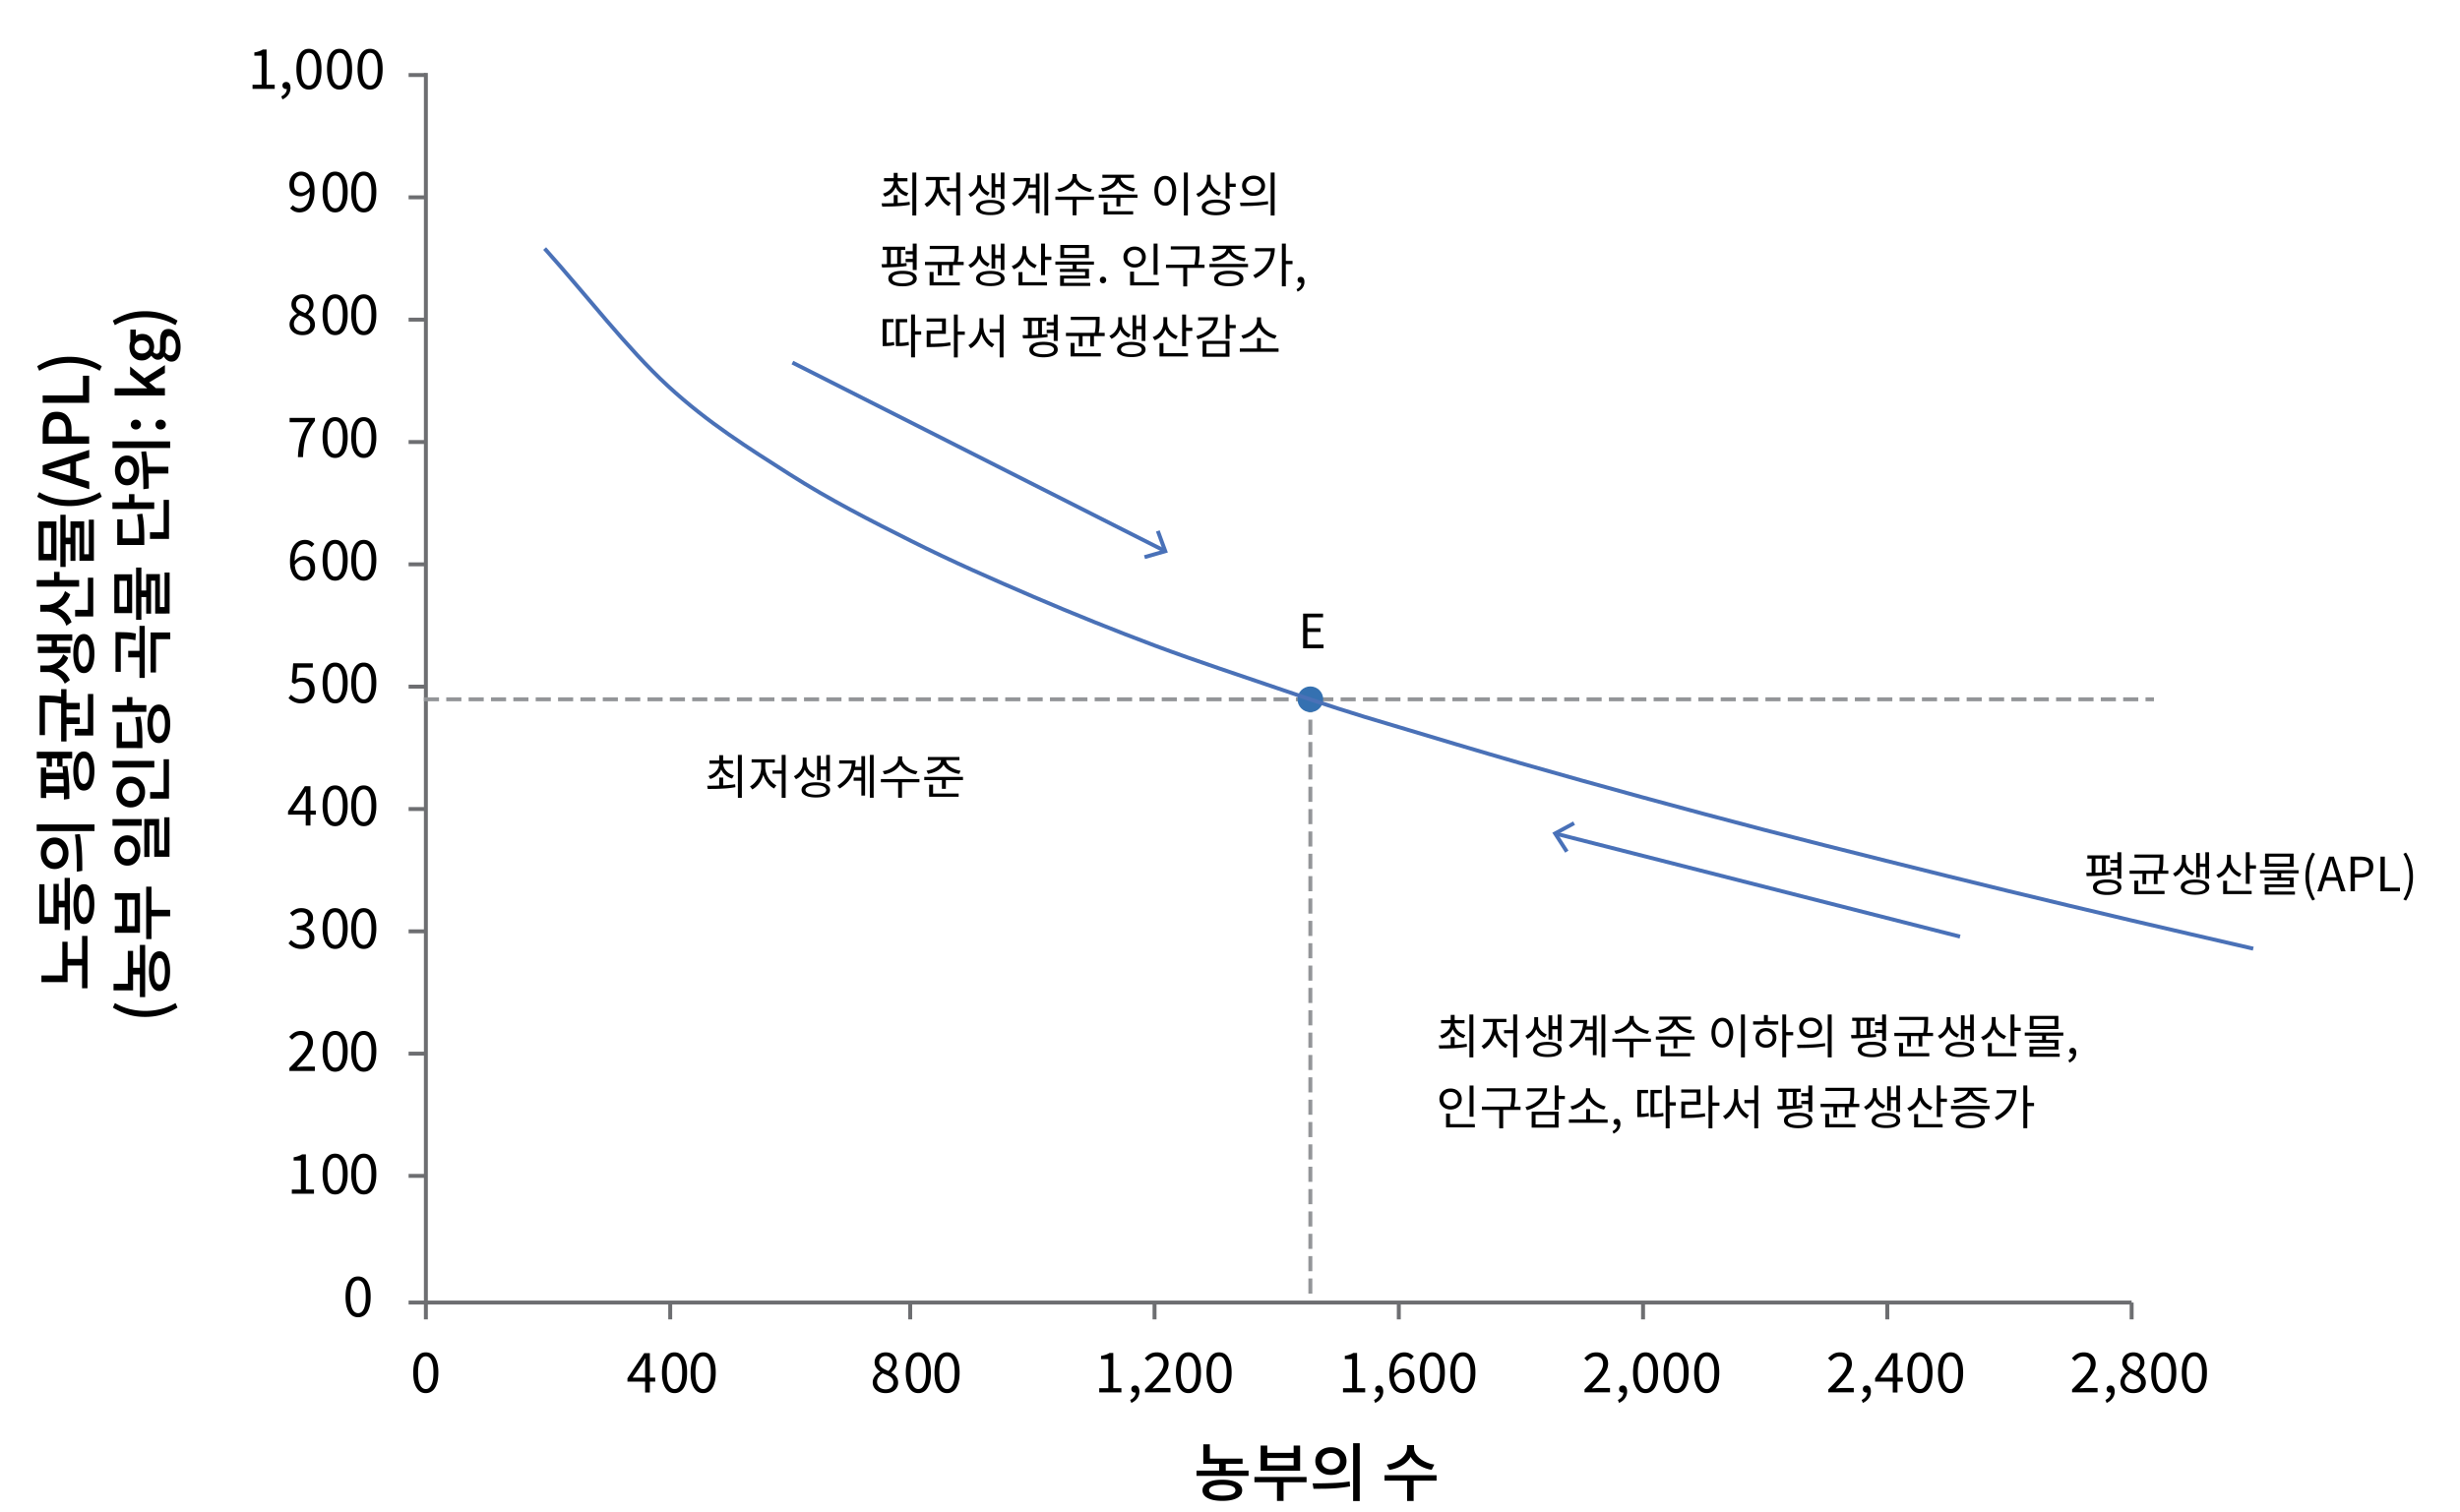 <svg version="1.1" xmlns="http://www.w3.org/2000/svg" x="0" y="0" viewBox="0 0 311.81 191.68" style="enable-background:new 0 0 311.81 191.68" xml:space="preserve"><line style="fill:none;stroke:#6d6e71;stroke-width:.5;stroke-linejoin:round;stroke-miterlimit:10" x1="53.98" y1="165.14" x2="53.98" y2="9.25"/><path style="fill:none;stroke:#6d6e71;stroke-width:.5;stroke-linejoin:round;stroke-miterlimit:10" d="M51.79 165.14h2.13m-2.13-16.05h2.13m-2.13-15.5h2.13m-2.13-15.51h2.13m-2.13-15.51h2.13m-2.13-15.51h2.13m-2.13-15.51h2.13m-2.13-15.51h2.13m-2.13-15.51h2.13m-2.13-15.51h2.13M51.79 9.51h2.13"/><line style="fill:none;stroke:#6d6e71;stroke-width:.5;stroke-linejoin:round;stroke-miterlimit:10" x1="53.98" y1="165.14" x2="270.19" y2="165.14"/><path style="fill:none;stroke:#6d6e71;stroke-width:.5;stroke-linejoin:round;stroke-miterlimit:10" d="M53.98 165.14v2.14m30.97-2.14v2.14m30.42-2.14v2.14m30.97-2.14v2.14m30.96-2.14v2.14m30.96-2.14v2.14m30.96-2.14v2.14m30.97-2.14v2.14"/><path d="M45.39 167.01c-.33 0-.62-.1-.85-.3s-.42-.49-.55-.88c-.13-.39-.19-.86-.19-1.42 0-.56.06-1.02.19-1.41.13-.38.31-.67.55-.87.24-.2.52-.29.85-.29s.62.1.85.29c.24.2.42.49.55.87.13.38.19.85.19 1.41 0 .56-.06 1.03-.19 1.42-.13.39-.31.68-.55.88s-.52.3-.85.3zm0-.52c.2 0 .37-.07.51-.22s.26-.37.34-.68c.08-.31.12-.7.12-1.19s-.04-.88-.12-1.18c-.08-.3-.2-.53-.34-.67a.728.728 0 00-.51-.21c-.19 0-.36.07-.51.21-.15.14-.26.36-.35.67-.08.3-.12.7-.12 1.18s.04.88.12 1.19c.08.31.2.53.35.68.15.15.32.22.51.22zM36.99 151.35v-.53h1.15v-3.68h-.92v-.41c.23-.04.43-.09.6-.15.17-.06.33-.13.46-.22h.49v4.46h1.03v.53h-2.81zM42.48 151.44c-.33 0-.62-.1-.85-.3s-.42-.49-.55-.88c-.13-.39-.19-.86-.19-1.42 0-.56.06-1.02.19-1.41.13-.38.31-.67.55-.87.24-.2.52-.29.85-.29s.62.1.85.29c.24.2.42.49.55.87.13.38.19.85.19 1.41 0 .56-.06 1.03-.19 1.42-.13.39-.31.68-.55.88s-.52.3-.85.3zm0-.51c.2 0 .37-.07.51-.22s.26-.37.34-.68c.08-.31.12-.7.12-1.19s-.04-.88-.12-1.18c-.08-.3-.2-.53-.34-.67a.728.728 0 00-.51-.21c-.19 0-.36.07-.51.21-.15.14-.26.36-.35.67-.08.3-.12.7-.12 1.18s.04.88.12 1.19c.08.31.2.53.35.68.15.14.32.22.51.22zM46.11 151.44c-.33 0-.62-.1-.85-.3s-.42-.49-.55-.88c-.13-.39-.19-.86-.19-1.42 0-.56.06-1.02.19-1.41.13-.38.31-.67.55-.87.24-.2.52-.29.85-.29s.62.1.85.29c.24.2.42.49.55.87.13.38.19.85.19 1.41 0 .56-.06 1.03-.19 1.42-.13.39-.31.68-.55.88s-.51.3-.85.3zm0-.51c.2 0 .37-.07.51-.22s.26-.37.34-.68c.08-.31.12-.7.12-1.19s-.04-.88-.12-1.18c-.08-.3-.2-.53-.34-.67a.728.728 0 00-.51-.21c-.19 0-.36.07-.51.21-.15.14-.26.36-.35.67-.08.3-.12.7-.12 1.18s.04.88.12 1.19c.08.31.2.53.35.68.15.14.32.22.51.22zM36.68 135.79v-.38c.5-.5.93-.94 1.28-1.32s.62-.72.8-1.03.27-.59.27-.86c0-.19-.03-.36-.1-.51s-.17-.26-.31-.34-.32-.12-.53-.12c-.21 0-.4.06-.58.17-.18.12-.34.26-.48.42l-.37-.36c.21-.23.43-.42.66-.55s.52-.2.85-.2c.31 0 .57.06.79.18.22.12.39.29.52.51.12.22.19.48.19.77 0 .31-.09.63-.27.95s-.42.66-.73 1.01-.66.74-1.05 1.15l.42-.03c.15-.01.29-.02.42-.02h1.45v.55h-3.23zM42.48 135.88c-.33 0-.62-.1-.85-.3s-.42-.49-.55-.88c-.13-.39-.19-.86-.19-1.42 0-.56.06-1.02.19-1.41.13-.38.31-.67.55-.87.24-.2.52-.29.85-.29s.62.1.85.29c.24.2.42.49.55.87.13.38.19.85.19 1.41 0 .56-.06 1.03-.19 1.42-.13.39-.31.68-.55.88s-.52.3-.85.3zm0-.52c.2 0 .37-.07.51-.22s.26-.37.34-.68c.08-.31.12-.7.12-1.19s-.04-.88-.12-1.18c-.08-.3-.2-.53-.34-.67a.728.728 0 00-.51-.21c-.19 0-.36.07-.51.21-.15.14-.26.36-.35.67-.08.3-.12.7-.12 1.18s.04.88.12 1.19c.08.31.2.53.35.68.15.15.32.22.51.22zM46.11 135.88c-.33 0-.62-.1-.85-.3s-.42-.49-.55-.88c-.13-.39-.19-.86-.19-1.42 0-.56.06-1.02.19-1.41.13-.38.31-.67.55-.87.24-.2.52-.29.85-.29s.62.1.85.29c.24.2.42.49.55.87.13.38.19.85.19 1.41 0 .56-.06 1.03-.19 1.42-.13.39-.31.68-.55.88s-.51.3-.85.3zm0-.52c.2 0 .37-.07.51-.22s.26-.37.34-.68c.08-.31.12-.7.12-1.19s-.04-.88-.12-1.18c-.08-.3-.2-.53-.34-.67a.728.728 0 00-.51-.21c-.19 0-.36.07-.51.21-.15.14-.26.36-.35.67-.08.3-.12.7-.12 1.18s.04.88.12 1.19c.08.31.2.53.35.68.15.15.32.22.51.22zM38.21 120.31a2.111 2.111 0 01-1.24-.36c-.15-.11-.29-.22-.4-.35l.33-.41c.15.15.32.29.53.41.2.12.45.18.74.18.21 0 .38-.04.54-.11.16-.07.28-.18.37-.32.09-.14.13-.3.13-.49 0-.2-.05-.37-.15-.52s-.27-.26-.5-.34c-.23-.08-.55-.12-.94-.12v-.5c.35 0 .63-.04.84-.12s.35-.19.44-.34c.09-.14.14-.3.14-.47 0-.24-.08-.44-.23-.58-.15-.14-.37-.21-.64-.21-.21 0-.4.05-.58.14-.18.1-.34.22-.49.37l-.34-.41c.2-.18.41-.33.64-.44.23-.12.49-.18.79-.18.29 0 .55.05.77.15.23.1.4.24.53.43s.19.42.19.68c0 .3-.08.55-.25.75-.17.2-.39.34-.66.44v.03c.2.05.38.13.54.25.16.11.29.25.39.42s.15.37.15.61c0 .3-.07.55-.22.76-.15.21-.35.37-.59.49s-.52.16-.83.16zM42.48 120.31c-.33 0-.62-.1-.85-.3s-.42-.49-.55-.88c-.13-.39-.19-.86-.19-1.42 0-.56.06-1.02.19-1.41.13-.38.31-.67.55-.87.24-.2.52-.29.85-.29s.62.1.85.29c.24.2.42.49.55.87.13.38.19.85.19 1.41 0 .56-.06 1.03-.19 1.42-.13.39-.31.68-.55.88s-.52.3-.85.3zm0-.51c.2 0 .37-.07.51-.22s.26-.37.34-.68c.08-.31.12-.7.12-1.19s-.04-.88-.12-1.18c-.08-.3-.2-.53-.34-.67a.728.728 0 00-.51-.21c-.19 0-.36.07-.51.21-.15.14-.26.36-.35.67-.08.3-.12.7-.12 1.18s.04.88.12 1.19c.08.31.2.53.35.68.15.14.32.22.51.22zM46.11 120.31c-.33 0-.62-.1-.85-.3s-.42-.49-.55-.88c-.13-.39-.19-.86-.19-1.42 0-.56.06-1.02.19-1.41.13-.38.31-.67.55-.87.24-.2.52-.29.85-.29s.62.1.85.29c.24.2.42.49.55.87.13.38.19.85.19 1.41 0 .56-.06 1.03-.19 1.42-.13.39-.31.68-.55.88s-.51.3-.85.3zm0-.51c.2 0 .37-.07.51-.22s.26-.37.34-.68c.08-.31.12-.7.12-1.19s-.04-.88-.12-1.18c-.08-.3-.2-.53-.34-.67a.728.728 0 00-.51-.21c-.19 0-.36.07-.51.21-.15.14-.26.36-.35.67-.08.3-.12.7-.12 1.18s.04.88.12 1.19c.08.31.2.53.35.68.15.14.32.22.51.22zM38.75 104.66v-3.35c0-.13 0-.28.01-.47.01-.19.02-.35.02-.48h-.03c-.07.12-.13.23-.2.35s-.14.23-.21.36l-1.17 1.71h2.86v.51h-3.52v-.42l2.13-3.19h.71v4.99h-.6zM42.48 104.75c-.33 0-.62-.1-.85-.3s-.42-.49-.55-.88c-.13-.39-.19-.86-.19-1.42 0-.56.06-1.02.19-1.41.13-.38.31-.67.55-.87.24-.2.52-.29.85-.29s.62.1.85.29c.24.2.42.49.55.87.13.38.19.85.19 1.41 0 .56-.06 1.03-.19 1.42-.13.39-.31.68-.55.88s-.52.3-.85.3zm0-.52c.2 0 .37-.07.51-.22s.26-.37.34-.68c.08-.31.12-.7.12-1.19s-.04-.88-.12-1.18c-.08-.3-.2-.53-.34-.67a.728.728 0 00-.51-.21c-.19 0-.36.07-.51.21-.15.14-.26.36-.35.67-.08.3-.12.7-.12 1.18s.04.88.12 1.19c.08.31.2.53.35.68.15.15.32.22.51.22zM46.11 104.75c-.33 0-.62-.1-.85-.3s-.42-.49-.55-.88c-.13-.39-.19-.86-.19-1.42 0-.56.06-1.02.19-1.41.13-.38.31-.67.55-.87.24-.2.52-.29.85-.29s.62.1.85.29c.24.2.42.49.55.87.13.38.19.85.19 1.41 0 .56-.06 1.03-.19 1.42-.13.39-.31.68-.55.88s-.51.3-.85.3zm0-.52c.2 0 .37-.07.51-.22s.26-.37.34-.68c.08-.31.12-.7.12-1.19s-.04-.88-.12-1.18c-.08-.3-.2-.53-.34-.67a.728.728 0 00-.51-.21c-.19 0-.36.07-.51.21-.15.14-.26.36-.35.67-.08.3-.12.7-.12 1.18s.04.88.12 1.19c.08.31.2.53.35.68.15.15.32.22.51.22zM38.21 89.18c-.27 0-.5-.03-.7-.1a2.367 2.367 0 01-.94-.58l.32-.42c.1.1.21.19.33.28s.25.16.41.21c.15.05.33.08.52.08.2 0 .38-.05.55-.14.17-.09.3-.22.39-.39s.15-.37.15-.6c0-.35-.1-.62-.29-.82-.19-.19-.45-.29-.77-.29-.17 0-.31.03-.44.08s-.26.13-.41.23l-.34-.22.17-2.4h2.49v.55H37.7l-.13 1.48c.11-.07.23-.12.35-.15.12-.04.26-.05.42-.05.28 0 .54.06.78.16.23.11.42.28.56.51s.21.53.21.89-.08.67-.24.92c-.16.25-.37.44-.63.57-.26.14-.53.2-.81.2zM42.48 89.18c-.33 0-.62-.1-.85-.3s-.42-.49-.55-.88c-.13-.39-.19-.86-.19-1.42 0-.56.06-1.02.19-1.41.13-.38.31-.67.55-.87.24-.2.52-.29.85-.29s.62.1.85.29c.24.2.42.49.55.87.13.38.19.85.19 1.41 0 .56-.06 1.03-.19 1.42-.13.39-.31.68-.55.88s-.52.3-.85.3zm0-.51c.2 0 .37-.07.51-.22s.26-.37.34-.68c.08-.31.12-.7.12-1.19s-.04-.88-.12-1.18c-.08-.3-.2-.53-.34-.67a.728.728 0 00-.51-.21c-.19 0-.36.07-.51.21-.15.14-.26.36-.35.67-.08.3-.12.7-.12 1.18s.04.88.12 1.19c.08.31.2.53.35.68.15.14.32.22.51.22zM46.11 89.18c-.33 0-.62-.1-.85-.3s-.42-.49-.55-.88c-.13-.39-.19-.86-.19-1.42 0-.56.06-1.02.19-1.41.13-.38.31-.67.55-.87.24-.2.52-.29.85-.29s.62.1.85.29c.24.2.42.49.55.87.13.38.19.85.19 1.41 0 .56-.06 1.03-.19 1.42-.13.39-.31.68-.55.88s-.51.3-.85.3zm0-.51c.2 0 .37-.07.51-.22s.26-.37.34-.68c.08-.31.12-.7.12-1.19s-.04-.88-.12-1.18c-.08-.3-.2-.53-.34-.67a.728.728 0 00-.51-.21c-.19 0-.36.07-.51.21-.15.14-.26.36-.35.67-.08.3-.12.7-.12 1.18s.04.88.12 1.19c.08.31.2.53.35.68.15.14.32.22.51.22zM38.47 73.62c-.25 0-.47-.05-.68-.15-.21-.1-.39-.25-.54-.45-.15-.2-.27-.45-.36-.75-.09-.3-.13-.65-.13-1.05 0-.5.05-.92.15-1.28s.24-.64.42-.86c.18-.22.38-.38.61-.48.23-.1.46-.15.71-.15.27 0 .5.05.7.15.2.1.36.23.5.37l-.36.4a1.062 1.062 0 00-.82-.39c-.24 0-.46.07-.66.21-.2.14-.36.37-.48.7s-.18.77-.18 1.33c0 .41.04.76.13 1.04s.21.5.38.64.36.22.6.22c.17 0 .32-.05.45-.14a.9.9 0 00.31-.38c.08-.16.12-.35.12-.57s-.04-.41-.11-.57c-.07-.16-.17-.28-.31-.37s-.31-.13-.51-.13c-.16 0-.34.05-.53.16s-.37.29-.54.55l-.02-.5c.11-.14.23-.26.36-.36.13-.1.27-.18.42-.23.15-.05.29-.08.42-.08.29 0 .54.06.75.17s.38.29.5.51.17.51.17.85c0 .32-.07.6-.2.84s-.31.43-.53.56c-.23.12-.47.19-.74.19zM42.48 73.62c-.33 0-.62-.1-.85-.3s-.42-.49-.55-.88c-.13-.39-.19-.86-.19-1.42 0-.56.06-1.02.19-1.41.13-.38.31-.67.55-.87.24-.2.52-.29.85-.29s.62.1.85.29c.24.2.42.49.55.87.13.38.19.85.19 1.41 0 .56-.06 1.03-.19 1.42-.13.39-.31.68-.55.88s-.52.3-.85.3zm0-.52c.2 0 .37-.07.51-.22s.26-.37.34-.68c.08-.31.12-.7.12-1.19s-.04-.88-.12-1.18c-.08-.3-.2-.53-.34-.67a.728.728 0 00-.51-.21c-.19 0-.36.07-.51.21-.15.14-.26.36-.35.67-.08.3-.12.7-.12 1.18s.04.88.12 1.19c.08.31.2.53.35.68.15.15.32.22.51.22zM46.11 73.62c-.33 0-.62-.1-.85-.3s-.42-.49-.55-.88c-.13-.39-.19-.86-.19-1.42 0-.56.06-1.02.19-1.41.13-.38.31-.67.55-.87.24-.2.52-.29.85-.29s.62.1.85.29c.24.2.42.49.55.87.13.38.19.85.19 1.41 0 .56-.06 1.03-.19 1.42-.13.39-.31.68-.55.88s-.51.3-.85.3zm0-.52c.2 0 .37-.07.51-.22s.26-.37.34-.68c.08-.31.12-.7.12-1.19s-.04-.88-.12-1.18c-.08-.3-.2-.53-.34-.67a.728.728 0 00-.51-.21c-.19 0-.36.07-.51.21-.15.14-.26.36-.35.67-.08.3-.12.7-.12 1.18s.04.88.12 1.19c.08.31.2.53.35.68.15.15.32.22.51.22zM37.76 57.97c.02-.47.06-.9.12-1.3.06-.39.15-.77.26-1.12s.26-.69.43-1.02c.17-.33.38-.66.63-1h-2.49v-.55h3.21v.39c-.29.38-.53.74-.72 1.08-.19.35-.33.7-.44 1.05s-.19.73-.24 1.13c-.05.4-.09.84-.11 1.33h-.65zM42.48 58.06c-.33 0-.62-.1-.85-.3s-.42-.49-.55-.88c-.13-.39-.19-.86-.19-1.42 0-.56.06-1.02.19-1.41.13-.38.31-.67.55-.87.24-.2.52-.29.85-.29s.62.1.85.29c.24.2.42.49.55.87.13.38.19.85.19 1.41 0 .56-.06 1.03-.19 1.42-.13.39-.31.68-.55.88s-.52.3-.85.3zm0-.52c.2 0 .37-.07.51-.22s.26-.37.34-.68c.08-.31.12-.7.12-1.19s-.04-.88-.12-1.18c-.08-.3-.2-.53-.34-.67a.728.728 0 00-.51-.21c-.19 0-.36.07-.51.21-.15.14-.26.36-.35.67-.08.3-.12.7-.12 1.18s.04.88.12 1.19c.08.31.2.53.35.68.15.15.32.22.51.22zM46.11 58.06c-.33 0-.62-.1-.85-.3s-.42-.49-.55-.88c-.13-.39-.19-.86-.19-1.42 0-.56.06-1.02.19-1.41.13-.38.31-.67.55-.87.24-.2.52-.29.85-.29s.62.1.85.29c.24.2.42.49.55.87.13.38.19.85.19 1.41 0 .56-.06 1.03-.19 1.42-.13.39-.31.68-.55.88s-.51.3-.85.3zm0-.52c.2 0 .37-.07.51-.22s.26-.37.34-.68c.08-.31.12-.7.12-1.19s-.04-.88-.12-1.18c-.08-.3-.2-.53-.34-.67a.728.728 0 00-.51-.21c-.19 0-.36.07-.51.21-.15.14-.26.36-.35.67-.08.3-.12.7-.12 1.18s.04.88.12 1.19c.08.31.2.53.35.68.15.15.32.22.51.22zM38.33 42.49c-.32 0-.6-.06-.84-.17-.25-.12-.44-.28-.58-.48-.14-.21-.21-.44-.21-.71 0-.22.05-.41.14-.58s.21-.32.35-.45c.14-.13.29-.23.45-.32v-.03c-.19-.13-.35-.29-.49-.48a1.1 1.1 0 01-.21-.68c0-.26.06-.48.18-.67s.29-.34.5-.44.45-.16.72-.16c.29 0 .54.06.75.17.21.11.37.27.48.47.11.2.17.43.17.69 0 .18-.04.34-.11.5-.07.15-.16.29-.27.41s-.21.22-.3.3v.03c.14.09.28.19.42.3.13.11.24.25.32.41.08.16.12.35.12.58 0 .24-.07.47-.2.67s-.32.36-.56.48c-.23.11-.51.16-.83.16zm.01-.47c.2 0 .37-.04.52-.11.15-.07.26-.18.34-.31.08-.13.12-.28.12-.45 0-.16-.04-.3-.11-.42a.955.955 0 00-.3-.3c-.12-.08-.27-.16-.43-.23s-.34-.14-.52-.21c-.21.13-.37.29-.51.47-.13.18-.2.39-.2.62 0 .18.05.34.14.48.09.15.22.26.39.34.17.08.36.12.56.12zm.34-2.33c.17-.15.3-.31.39-.48.09-.17.14-.34.14-.53 0-.16-.03-.31-.1-.44s-.17-.24-.3-.32a.888.888 0 00-.47-.12c-.24 0-.43.07-.59.22-.15.15-.23.34-.23.58 0 .2.05.37.17.5.11.13.25.24.43.33.17.09.36.17.56.26zM42.48 42.49c-.33 0-.62-.1-.85-.3s-.42-.49-.55-.88c-.13-.39-.19-.86-.19-1.42 0-.56.06-1.02.19-1.41.13-.38.31-.67.55-.87.24-.2.52-.29.85-.29s.62.1.85.29c.24.2.42.49.55.87.13.38.19.85.19 1.41 0 .56-.06 1.03-.19 1.42-.13.39-.31.68-.55.88s-.52.3-.85.3zm0-.51c.2 0 .37-.07.51-.22s.26-.37.34-.68c.08-.31.12-.7.12-1.19s-.04-.88-.12-1.18c-.08-.3-.2-.53-.34-.67a.728.728 0 00-.51-.21c-.19 0-.36.07-.51.21-.15.14-.26.36-.35.67-.08.3-.12.7-.12 1.18s.04.88.12 1.19c.08.31.2.53.35.68.15.14.32.22.51.22zM46.11 42.49c-.33 0-.62-.1-.85-.3s-.42-.49-.55-.88c-.13-.39-.19-.86-.19-1.42 0-.56.06-1.02.19-1.41.13-.38.31-.67.55-.87.24-.2.52-.29.85-.29s.62.1.85.29c.24.2.42.49.55.87.13.38.19.85.19 1.41 0 .56-.06 1.03-.19 1.42-.13.39-.31.68-.55.88s-.51.3-.85.3zm0-.51c.2 0 .37-.07.51-.22s.26-.37.34-.68c.08-.31.12-.7.12-1.19s-.04-.88-.12-1.18c-.08-.3-.2-.53-.34-.67a.728.728 0 00-.51-.21c-.19 0-.36.07-.51.21-.15.14-.26.36-.35.67-.08.3-.12.7-.12 1.18s.04.88.12 1.19c.08.31.2.53.35.68.15.14.32.22.51.22zM37.97 26.93c-.26 0-.5-.05-.69-.15-.2-.1-.37-.23-.5-.37l.35-.4a1.049 1.049 0 00.82.39c.24 0 .46-.07.66-.21.2-.14.36-.37.48-.7s.18-.77.18-1.33c0-.41-.04-.76-.13-1.04s-.21-.5-.38-.64a.88.88 0 00-.61-.22c-.16 0-.31.05-.44.14a.9.9 0 00-.31.38c-.08.16-.12.36-.12.58 0 .21.03.4.1.56s.17.28.31.37.31.13.52.13c.16 0 .34-.05.53-.16s.37-.29.54-.55l.03.51a1.755 1.755 0 01-.78.59c-.14.05-.29.08-.43.08-.28 0-.53-.06-.75-.17a1.23 1.23 0 01-.5-.51c-.12-.23-.17-.51-.17-.85 0-.32.07-.6.2-.84a1.455 1.455 0 011.27-.76 1.51 1.51 0 011.23.6c.15.2.27.45.36.75.09.3.13.65.13 1.05 0 .5-.05.93-.16 1.28s-.25.64-.42.86c-.18.22-.38.38-.61.48-.22.1-.46.15-.71.15zM42.48 26.93c-.33 0-.62-.1-.85-.3s-.42-.49-.55-.88c-.13-.39-.19-.86-.19-1.42 0-.56.06-1.02.19-1.41.13-.38.31-.67.55-.87.24-.2.52-.29.85-.29s.62.1.85.29c.24.2.42.49.55.87.13.38.19.85.19 1.41 0 .56-.06 1.03-.19 1.42-.13.39-.31.68-.55.88s-.52.3-.85.3zm0-.52c.2 0 .37-.07.51-.22s.26-.37.34-.68c.08-.31.12-.7.12-1.19s-.04-.88-.12-1.18c-.08-.3-.2-.53-.34-.67a.728.728 0 00-.51-.21c-.19 0-.36.07-.51.21-.15.14-.26.36-.35.67-.08.3-.12.7-.12 1.18s.04.88.12 1.19c.08.31.2.53.35.68.15.15.32.22.51.22zM46.11 26.93c-.33 0-.62-.1-.85-.3s-.42-.49-.55-.88c-.13-.39-.19-.86-.19-1.42 0-.56.06-1.02.19-1.41.13-.38.31-.67.55-.87.24-.2.52-.29.85-.29s.62.1.85.29c.24.2.42.49.55.87.13.38.19.85.19 1.41 0 .56-.06 1.03-.19 1.42-.13.39-.31.68-.55.88s-.51.3-.85.3zm0-.52c.2 0 .37-.07.51-.22s.26-.37.34-.68c.08-.31.12-.7.12-1.19s-.04-.88-.12-1.18c-.08-.3-.2-.53-.34-.67a.728.728 0 00-.51-.21c-.19 0-.36.07-.51.21-.15.14-.26.36-.35.67-.08.3-.12.7-.12 1.18s.04.88.12 1.19c.08.31.2.53.35.68.15.15.32.22.51.22zM32.01 11.27v-.53h1.15V7.06h-.92v-.41c.23-.04.43-.09.6-.15.17-.06.33-.13.46-.22h.49v4.46h1.03v.53h-2.81zM35.8 12.6l-.15-.38c.22-.1.39-.23.52-.4.12-.17.19-.36.18-.57l-.07-.57.31.47c-.05.05-.1.09-.15.11s-.11.03-.17.03c-.13 0-.24-.04-.33-.12-.09-.08-.14-.19-.14-.33s.05-.25.14-.33c.1-.08.21-.12.34-.12.17 0 .3.07.4.2.09.13.14.32.14.55 0 .34-.09.63-.28.88-.18.25-.43.45-.74.58zM39.16 11.36c-.33 0-.62-.1-.85-.3s-.42-.49-.55-.88c-.13-.39-.19-.86-.19-1.42 0-.56.06-1.02.19-1.41.13-.38.31-.67.55-.87.24-.2.52-.29.85-.29s.62.1.85.29c.24.2.42.49.55.87.13.38.19.85.19 1.41 0 .56-.06 1.03-.19 1.42-.13.39-.31.68-.55.88s-.52.3-.85.3zm0-.51c.2 0 .37-.07.51-.22s.26-.37.34-.68c.08-.31.12-.7.12-1.19s-.04-.88-.12-1.18c-.08-.3-.2-.53-.34-.67a.728.728 0 00-.51-.21c-.19 0-.36.07-.51.21-.15.14-.26.36-.35.67-.08.3-.12.7-.12 1.18s.04.88.12 1.19c.08.31.2.53.35.68.15.14.32.22.51.22zM43.04 11.36c-.33 0-.62-.1-.85-.3s-.42-.49-.55-.88c-.13-.39-.19-.86-.19-1.42 0-.56.06-1.02.19-1.41.13-.38.31-.67.55-.87.24-.2.52-.29.85-.29s.62.1.85.29c.24.2.42.49.55.87.13.38.19.85.19 1.41 0 .56-.06 1.03-.19 1.42-.13.39-.31.68-.55.88s-.52.3-.85.3zm0-.51c.2 0 .37-.07.51-.22s.26-.37.34-.68c.08-.31.12-.7.12-1.19s-.04-.88-.12-1.18c-.08-.3-.2-.53-.34-.67a.728.728 0 00-.51-.21c-.19 0-.36.07-.51.21-.15.14-.26.36-.35.67-.08.3-.12.7-.12 1.18s.04.88.12 1.19c.08.31.2.53.35.68.14.14.31.22.51.22zM46.91 11.36c-.33 0-.62-.1-.85-.3s-.42-.49-.55-.88c-.13-.39-.19-.86-.19-1.42 0-.56.06-1.02.19-1.41.13-.38.31-.67.55-.87.24-.2.52-.29.85-.29s.62.1.85.29c.24.2.42.49.55.87.13.38.19.85.19 1.41 0 .56-.06 1.03-.19 1.42-.13.39-.31.68-.55.88s-.52.3-.85.3zm0-.51c.2 0 .37-.07.51-.22s.26-.37.34-.68c.08-.31.12-.7.12-1.19s-.04-.88-.12-1.18c-.08-.3-.2-.53-.34-.67a.728.728 0 00-.51-.21c-.19 0-.36.07-.51.21-.15.14-.26.36-.35.67-.08.3-.12.7-.12 1.18s.04.88.12 1.19c.08.31.2.53.35.68.15.14.32.22.51.22z"/><g><path d="M53.97 176.63c-.33 0-.62-.1-.85-.3s-.42-.49-.55-.88c-.13-.39-.19-.86-.19-1.42 0-.56.06-1.02.19-1.41.13-.38.31-.67.55-.87.24-.2.52-.29.85-.29s.62.1.85.29c.24.2.42.49.55.87.13.38.19.85.19 1.41 0 .56-.06 1.03-.19 1.42-.13.39-.31.68-.55.88s-.52.3-.85.3zm0-.52c.2 0 .37-.07.51-.22s.26-.37.34-.68c.08-.31.12-.7.12-1.19s-.04-.88-.12-1.18c-.08-.3-.2-.53-.34-.67a.728.728 0 00-.51-.21c-.19 0-.36.07-.51.21-.15.14-.26.36-.35.67-.08.3-.12.7-.12 1.18s.04.88.12 1.19c.08.31.2.53.35.68.15.15.32.22.51.22z"/></g><g><path d="M81.77 176.54v-3.35c0-.13 0-.28.01-.47.01-.19.02-.35.02-.48h-.03c-.07.12-.13.23-.2.35s-.14.23-.21.36l-1.17 1.71h2.86v.51h-3.52v-.42l2.13-3.19h.71v4.99h-.6zM85.5 176.63c-.33 0-.62-.1-.85-.3s-.42-.49-.55-.88c-.13-.39-.19-.86-.19-1.42 0-.56.06-1.02.19-1.41.13-.38.31-.67.55-.87.24-.2.52-.29.85-.29s.62.1.85.29c.24.2.42.49.55.87.13.38.19.85.19 1.41 0 .56-.06 1.03-.19 1.42-.13.39-.31.68-.55.88s-.52.3-.85.3zm0-.52c.2 0 .37-.07.51-.22s.26-.37.34-.68c.08-.31.12-.7.12-1.19s-.04-.88-.12-1.18c-.08-.3-.2-.53-.34-.67a.728.728 0 00-.51-.21c-.19 0-.36.07-.51.21-.15.14-.26.36-.35.67-.08.3-.12.7-.12 1.18s.04.88.12 1.19c.08.31.2.53.35.68.15.15.32.22.51.22zM89.13 176.63c-.33 0-.62-.1-.85-.3s-.42-.49-.55-.88c-.13-.39-.19-.86-.19-1.42 0-.56.06-1.02.19-1.41.13-.38.31-.67.55-.87.24-.2.52-.29.85-.29s.62.1.85.29c.24.2.42.49.55.87.13.38.19.85.19 1.41 0 .56-.06 1.03-.19 1.42-.13.39-.31.68-.55.88s-.52.3-.85.3zm0-.52c.2 0 .37-.07.51-.22s.26-.37.34-.68c.08-.31.12-.7.12-1.19s-.04-.88-.12-1.18c-.08-.3-.2-.53-.34-.67a.728.728 0 00-.51-.21c-.19 0-.36.07-.51.21-.15.14-.26.36-.35.67-.08.3-.12.7-.12 1.18s.04.88.12 1.19c.08.31.2.53.35.68.15.15.32.22.51.22z"/></g><g><path d="M112.25 176.63c-.32 0-.6-.06-.84-.17-.25-.12-.44-.28-.58-.48-.14-.21-.21-.44-.21-.71 0-.22.05-.41.14-.58s.21-.32.35-.45c.14-.13.29-.23.45-.32v-.03c-.19-.13-.35-.29-.49-.48a1.1 1.1 0 01-.21-.68c0-.26.06-.48.18-.67s.29-.34.5-.44.45-.16.72-.16c.29 0 .54.06.75.17.21.11.37.27.48.47.11.2.17.43.17.69 0 .18-.04.34-.11.5-.07.15-.16.29-.27.41s-.21.22-.3.3v.03c.14.09.28.19.42.3.13.11.24.25.32.41.08.16.12.35.12.58 0 .24-.07.47-.2.67s-.32.36-.56.48c-.22.1-.51.16-.83.16zm.01-.48c.2 0 .37-.04.52-.11.15-.07.26-.18.34-.31.08-.13.12-.28.12-.45 0-.16-.04-.3-.11-.42a.955.955 0 00-.3-.3c-.12-.08-.27-.16-.43-.23s-.34-.14-.52-.21c-.21.13-.37.29-.51.47-.13.18-.2.39-.2.62 0 .18.05.34.14.48.09.15.22.26.39.34.18.08.36.12.56.12zm.34-2.33c.17-.15.3-.31.39-.48.09-.17.14-.34.14-.53 0-.16-.03-.31-.1-.44s-.17-.24-.3-.32a.888.888 0 00-.47-.12c-.24 0-.43.07-.59.22-.15.15-.23.34-.23.58 0 .2.05.37.17.5.11.13.25.24.43.33.17.09.36.18.56.26zM116.4 176.63c-.33 0-.62-.1-.85-.3s-.42-.49-.55-.88c-.13-.39-.19-.86-.19-1.42 0-.56.06-1.02.19-1.41.13-.38.31-.67.55-.87.24-.2.52-.29.85-.29s.62.1.85.29c.24.2.42.49.55.87.13.38.19.85.19 1.41 0 .56-.06 1.03-.19 1.42-.13.39-.31.68-.55.88s-.52.3-.85.3zm0-.52c.2 0 .37-.07.51-.22s.26-.37.34-.68c.08-.31.12-.7.12-1.19s-.04-.88-.12-1.18c-.08-.3-.2-.53-.34-.67a.728.728 0 00-.51-.21c-.19 0-.36.07-.51.21-.15.14-.26.36-.35.67-.08.3-.12.7-.12 1.18s.04.88.12 1.19c.08.31.2.53.35.68.15.15.32.22.51.22zM120.04 176.63c-.33 0-.62-.1-.85-.3s-.42-.49-.55-.88c-.13-.39-.19-.86-.19-1.42 0-.56.06-1.02.19-1.41.13-.38.31-.67.55-.87.24-.2.52-.29.85-.29s.62.1.85.29c.24.2.42.49.55.87.13.38.19.85.19 1.41 0 .56-.06 1.03-.19 1.42-.13.39-.31.68-.55.88s-.52.3-.85.3zm0-.52c.2 0 .37-.07.51-.22s.26-.37.34-.68c.08-.31.12-.7.12-1.19s-.04-.88-.12-1.18c-.08-.3-.2-.53-.34-.67a.728.728 0 00-.51-.21c-.19 0-.36.07-.51.21-.15.14-.26.36-.35.67-.08.3-.12.7-.12 1.18s.04.88.12 1.19c.08.31.2.53.35.68.15.15.32.22.51.22z"/></g><g><path d="M139.33 176.54V176h1.15v-3.68h-.92v-.41c.23-.04.43-.09.6-.15.17-.06.33-.13.46-.22h.49V176h1.03v.53h-2.81zM143.4 177.87l-.15-.38c.22-.1.39-.23.52-.4.12-.17.19-.36.18-.57l-.07-.57.31.47c-.05.05-.1.09-.15.11s-.11.03-.17.03c-.13 0-.24-.04-.33-.12-.09-.08-.14-.19-.14-.33s.05-.25.14-.33c.1-.08.21-.12.34-.12.17 0 .3.07.4.2.09.13.14.32.14.55 0 .34-.09.63-.28.88-.18.25-.43.44-.74.58zM145.13 176.54v-.38c.5-.5.93-.94 1.28-1.32s.62-.72.8-1.03.27-.59.27-.86c0-.19-.03-.36-.1-.51s-.17-.26-.31-.34-.32-.12-.53-.12c-.21 0-.4.06-.58.17-.18.12-.34.26-.48.42l-.37-.36c.21-.23.43-.42.66-.55s.52-.2.85-.2c.31 0 .57.06.79.18.22.12.39.29.52.51.12.22.19.48.19.77 0 .31-.09.63-.27.95s-.42.66-.73 1.01-.66.74-1.05 1.15l.42-.03c.15-.01.29-.02.42-.02h1.45v.55h-3.23zM150.64 176.63c-.33 0-.62-.1-.85-.3s-.42-.49-.55-.88c-.13-.39-.19-.86-.19-1.42 0-.56.06-1.02.19-1.41.13-.38.31-.67.55-.87.24-.2.52-.29.85-.29s.62.1.85.29c.24.2.42.49.55.87.13.38.19.85.19 1.41 0 .56-.06 1.03-.19 1.42-.13.39-.31.68-.55.88s-.52.3-.85.3zm0-.52c.2 0 .37-.07.51-.22s.26-.37.34-.68c.08-.31.12-.7.12-1.19s-.04-.88-.12-1.18c-.08-.3-.2-.53-.34-.67a.728.728 0 00-.51-.21c-.19 0-.36.07-.51.21-.15.14-.26.36-.35.67-.08.3-.12.7-.12 1.18s.04.88.12 1.19c.08.31.2.53.35.68.15.15.32.22.51.22zM154.52 176.63c-.33 0-.62-.1-.85-.3s-.42-.49-.55-.88c-.13-.39-.19-.86-.19-1.42 0-.56.06-1.02.19-1.41.13-.38.31-.67.55-.87.24-.2.52-.29.85-.29s.62.1.85.29c.24.2.42.49.55.87.13.38.19.85.19 1.41 0 .56-.06 1.03-.19 1.42-.13.39-.31.68-.55.88s-.52.3-.85.3zm0-.52c.2 0 .37-.07.51-.22s.26-.37.34-.68c.08-.31.12-.7.12-1.19s-.04-.88-.12-1.18c-.08-.3-.2-.53-.34-.67a.728.728 0 00-.51-.21c-.19 0-.36.07-.51.21-.15.14-.26.36-.35.67-.08.3-.12.7-.12 1.18s.04.88.12 1.19c.08.31.2.53.35.68.14.15.31.22.51.22z"/></g><g><path d="M170.23 176.54V176h1.15v-3.68h-.92v-.41c.23-.04.43-.09.6-.15.17-.06.33-.13.46-.22h.49V176h1.03v.53h-2.81zM174.31 177.87l-.15-.38c.22-.1.39-.23.52-.4.12-.17.19-.36.18-.57l-.07-.57.31.47c-.05.05-.1.09-.15.11s-.11.03-.17.03c-.13 0-.24-.04-.33-.12-.09-.08-.14-.19-.14-.33s.05-.25.14-.33c.1-.08.21-.12.34-.12.17 0 .3.07.4.2.09.13.14.32.14.55 0 .34-.09.63-.28.88-.18.25-.43.44-.74.58zM177.82 176.63c-.25 0-.47-.05-.68-.15-.21-.1-.39-.25-.54-.45-.15-.2-.27-.45-.36-.75-.09-.3-.13-.65-.13-1.05 0-.5.05-.92.15-1.28s.24-.64.42-.86c.18-.22.38-.38.61-.48.23-.1.46-.15.71-.15.27 0 .5.05.7.15.2.1.36.23.5.37l-.36.4a1.062 1.062 0 00-.82-.39c-.24 0-.46.07-.66.21-.2.14-.36.37-.48.7s-.18.77-.18 1.33c0 .41.04.76.13 1.04s.21.5.38.64.36.22.6.22c.17 0 .32-.05.45-.14a.9.9 0 00.31-.38c.08-.16.12-.35.12-.57s-.04-.41-.11-.57c-.07-.16-.17-.28-.31-.37s-.31-.13-.51-.13c-.16 0-.34.05-.53.16s-.37.29-.54.55l-.02-.5c.11-.14.23-.26.36-.36.13-.1.27-.18.42-.23.15-.05.29-.08.42-.08.29 0 .54.06.75.17s.38.29.5.51.17.51.17.85c0 .32-.07.6-.2.84s-.31.43-.53.56c-.23.12-.47.19-.74.19zM181.55 176.63c-.33 0-.62-.1-.85-.3s-.42-.49-.55-.88c-.13-.39-.19-.86-.19-1.42 0-.56.06-1.02.19-1.41.13-.38.31-.67.55-.87.24-.2.52-.29.85-.29s.62.1.85.29c.24.2.42.49.55.87.13.38.19.85.19 1.41 0 .56-.06 1.03-.19 1.42-.13.39-.31.68-.55.88s-.52.3-.85.3zm0-.52c.2 0 .37-.07.51-.22s.26-.37.34-.68c.08-.31.12-.7.12-1.19s-.04-.88-.12-1.18c-.08-.3-.2-.53-.34-.67a.728.728 0 00-.51-.21c-.19 0-.36.07-.51.21-.15.14-.26.36-.35.67-.08.3-.12.7-.12 1.18s.04.88.12 1.19c.08.31.2.53.35.68.14.15.31.22.51.22zM185.42 176.63c-.33 0-.62-.1-.85-.3s-.42-.49-.55-.88c-.13-.39-.19-.86-.19-1.42 0-.56.06-1.02.19-1.41.13-.38.31-.67.55-.87.24-.2.52-.29.85-.29s.62.1.85.29c.24.2.42.49.55.87.13.38.19.85.19 1.41 0 .56-.06 1.03-.19 1.42-.13.39-.31.68-.55.88s-.51.3-.85.3zm0-.52c.2 0 .37-.07.51-.22s.26-.37.34-.68c.08-.31.12-.7.12-1.19s-.04-.88-.12-1.18c-.08-.3-.2-.53-.34-.67a.728.728 0 00-.51-.21c-.19 0-.36.07-.51.21-.15.14-.26.36-.35.67-.08.3-.12.7-.12 1.18s.04.88.12 1.19c.08.31.2.53.35.68.15.15.32.22.51.22z"/></g><g><path d="M200.84 176.54v-.38c.5-.5.93-.94 1.28-1.32s.62-.72.8-1.03.27-.59.27-.86c0-.19-.03-.36-.1-.51s-.17-.26-.31-.34-.32-.12-.53-.12c-.21 0-.4.06-.58.17-.18.12-.34.26-.48.42l-.37-.36c.21-.23.43-.42.66-.55s.52-.2.85-.2c.31 0 .57.06.79.18.22.12.39.29.52.51.12.22.19.48.19.77 0 .31-.09.63-.27.95s-.42.66-.73 1.01-.66.74-1.05 1.15l.42-.03c.15-.01.29-.02.42-.02h1.45v.55h-3.23zM205.22 177.87l-.15-.38c.22-.1.39-.23.52-.4.12-.17.19-.36.18-.57l-.07-.57.31.47c-.05.05-.1.09-.15.11s-.11.03-.17.03c-.13 0-.24-.04-.33-.12-.09-.08-.14-.19-.14-.33s.05-.25.14-.33c.1-.08.21-.12.34-.12.17 0 .3.07.4.2.09.13.14.32.14.55 0 .34-.09.63-.28.88-.18.25-.43.44-.74.58zM208.58 176.63c-.33 0-.62-.1-.85-.3s-.42-.49-.55-.88c-.13-.39-.19-.86-.19-1.42 0-.56.06-1.02.19-1.41.13-.38.31-.67.55-.87.24-.2.52-.29.85-.29s.62.1.85.29c.24.2.42.49.55.87.13.38.19.85.19 1.41 0 .56-.06 1.03-.19 1.42-.13.39-.31.68-.55.88s-.52.3-.85.3zm0-.52c.2 0 .37-.07.51-.22s.26-.37.34-.68c.08-.31.12-.7.12-1.19s-.04-.88-.12-1.18c-.08-.3-.2-.53-.34-.67a.728.728 0 00-.51-.21c-.19 0-.36.07-.51.21-.15.14-.26.36-.35.67-.08.3-.12.7-.12 1.18s.04.88.12 1.19c.08.31.2.53.35.68.15.15.32.22.51.22zM212.45 176.63c-.33 0-.62-.1-.85-.3s-.42-.49-.55-.88c-.13-.39-.19-.86-.19-1.42 0-.56.06-1.02.19-1.41.13-.38.31-.67.55-.87.24-.2.52-.29.85-.29s.62.1.85.29c.24.2.42.49.55.87.13.38.19.85.19 1.41 0 .56-.06 1.03-.19 1.42-.13.39-.31.68-.55.88s-.51.3-.85.3zm0-.52c.2 0 .37-.07.51-.22s.26-.37.34-.68c.08-.31.12-.7.12-1.19s-.04-.88-.12-1.18c-.08-.3-.2-.53-.34-.67a.728.728 0 00-.51-.21c-.19 0-.36.07-.51.21-.15.14-.26.36-.35.67-.08.3-.12.7-.12 1.18s.04.88.12 1.19c.08.31.2.53.35.68.15.15.32.22.51.22zM216.33 176.63c-.33 0-.62-.1-.85-.3s-.42-.49-.55-.88c-.13-.39-.19-.86-.19-1.42 0-.56.06-1.02.19-1.41.13-.38.31-.67.55-.87.24-.2.52-.29.85-.29s.62.1.85.29c.24.2.42.49.55.87.13.38.19.85.19 1.41 0 .56-.06 1.03-.19 1.42-.13.39-.31.68-.55.88s-.52.3-.85.3zm0-.52c.2 0 .37-.07.51-.22s.26-.37.34-.68c.08-.31.12-.7.12-1.19s-.04-.88-.12-1.18c-.08-.3-.2-.53-.34-.67a.728.728 0 00-.51-.21c-.19 0-.36.07-.51.21-.15.14-.26.36-.35.67-.08.3-.12.7-.12 1.18s.04.88.12 1.19c.08.31.2.53.35.68.15.15.32.22.51.22z"/></g><g><path d="M231.74 176.54v-.38c.5-.5.93-.94 1.28-1.32s.62-.72.8-1.03.27-.59.27-.86c0-.19-.03-.36-.1-.51s-.17-.26-.31-.34-.32-.12-.53-.12c-.21 0-.4.06-.58.17-.18.12-.34.26-.48.42l-.37-.36c.21-.23.43-.42.66-.55s.52-.2.85-.2c.31 0 .57.06.79.18.22.12.39.29.52.51.12.22.19.48.19.77 0 .31-.09.63-.27.95s-.42.66-.73 1.01-.66.74-1.05 1.15l.42-.03c.15-.01.29-.02.42-.02h1.45v.55h-3.23zM236.12 177.87l-.15-.38c.22-.1.39-.23.52-.4.12-.17.19-.36.18-.57l-.07-.57.31.47c-.05.05-.1.09-.15.11s-.11.03-.17.03c-.13 0-.24-.04-.33-.12-.09-.08-.14-.19-.14-.33s.05-.25.14-.33c.1-.08.21-.12.34-.12.17 0 .3.07.4.2.09.13.14.32.14.55 0 .34-.09.63-.28.88-.18.25-.43.44-.74.58zM239.91 176.54v-3.35c0-.13 0-.28.01-.47.01-.19.02-.35.02-.48h-.03c-.07.12-.13.23-.2.35s-.14.23-.21.36l-1.17 1.71h2.86v.51h-3.52v-.42l2.13-3.19h.71v4.99h-.6zM243.36 176.63c-.33 0-.62-.1-.85-.3s-.42-.49-.55-.88c-.13-.39-.19-.86-.19-1.42 0-.56.06-1.02.19-1.41.13-.38.31-.67.55-.87.24-.2.52-.29.85-.29s.62.1.85.29c.24.2.42.49.55.87.13.38.19.85.19 1.41 0 .56-.06 1.03-.19 1.42-.13.39-.31.68-.55.88s-.52.3-.85.3zm0-.52c.2 0 .37-.07.51-.22s.26-.37.34-.68c.08-.31.12-.7.12-1.19s-.04-.88-.12-1.18c-.08-.3-.2-.53-.34-.67a.728.728 0 00-.51-.21c-.19 0-.36.07-.51.21-.15.14-.26.36-.35.67-.08.3-.12.7-.12 1.18s.04.88.12 1.19c.08.31.2.53.35.68.15.15.32.22.51.22zM247.24 176.63c-.33 0-.62-.1-.85-.3s-.42-.49-.55-.88c-.13-.39-.19-.86-.19-1.42 0-.56.06-1.02.19-1.41.13-.38.31-.67.55-.87.24-.2.52-.29.85-.29s.62.1.85.29c.24.2.42.49.55.87.13.38.19.85.19 1.41 0 .56-.06 1.03-.19 1.42-.13.39-.31.68-.55.88s-.52.3-.85.3zm0-.52c.2 0 .37-.07.51-.22s.26-.37.34-.68c.08-.31.12-.7.12-1.19s-.04-.88-.12-1.18c-.08-.3-.2-.53-.34-.67a.728.728 0 00-.51-.21c-.19 0-.36.07-.51.21-.15.14-.26.36-.35.67-.08.3-.12.7-.12 1.18s.04.88.12 1.19c.08.31.2.53.35.68.14.15.31.22.51.22z"/></g><g><path d="M262.64 176.54v-.38c.5-.5.93-.94 1.28-1.32s.62-.72.8-1.03.27-.59.27-.86c0-.19-.03-.36-.1-.51s-.17-.26-.31-.34-.32-.12-.53-.12c-.21 0-.4.06-.58.17-.18.12-.34.26-.48.42l-.37-.36c.21-.23.43-.42.66-.55s.52-.2.85-.2c.31 0 .57.06.79.18.22.12.39.29.52.51.12.22.19.48.19.77 0 .31-.09.63-.27.95s-.42.66-.73 1.01-.66.74-1.05 1.15l.42-.03c.15-.01.29-.02.42-.02h1.45v.55h-3.23zM267.02 177.87l-.15-.38c.22-.1.39-.23.52-.4.12-.17.19-.36.18-.57l-.07-.57.31.47c-.05.05-.1.09-.15.11s-.11.03-.17.03c-.13 0-.24-.04-.33-.12-.09-.08-.14-.19-.14-.33s.05-.25.14-.33c.1-.08.21-.12.34-.12.17 0 .3.07.4.2.09.13.14.32.14.55 0 .34-.09.63-.28.88-.18.25-.43.44-.74.58zM270.4 176.63c-.32 0-.6-.06-.84-.17-.25-.12-.44-.28-.58-.48-.14-.21-.21-.44-.21-.71 0-.22.05-.41.14-.58s.21-.32.35-.45c.14-.13.29-.23.45-.32v-.03c-.19-.13-.35-.29-.49-.48a1.1 1.1 0 01-.21-.68c0-.26.06-.48.18-.67s.29-.34.5-.44.45-.16.72-.16c.29 0 .54.06.75.17.21.11.37.27.48.47.11.2.17.43.17.69 0 .18-.04.34-.11.5-.07.15-.16.29-.27.41s-.21.22-.3.3v.03c.14.09.28.19.42.3.13.11.24.25.32.41.08.16.12.35.12.58 0 .24-.07.47-.2.67s-.32.36-.56.48c-.23.1-.51.16-.83.16zm0-.48c.2 0 .37-.04.52-.11.15-.07.26-.18.34-.31.08-.13.12-.28.12-.45 0-.16-.04-.3-.11-.42a.955.955 0 00-.3-.3c-.12-.08-.27-.16-.43-.23s-.34-.14-.52-.21c-.21.13-.37.29-.51.47-.13.18-.2.39-.2.62 0 .18.05.34.14.48.09.15.22.26.39.34.18.08.36.12.56.12zm.35-2.33c.17-.15.3-.31.39-.48.09-.17.14-.34.14-.53 0-.16-.03-.31-.1-.44s-.17-.24-.3-.32a.888.888 0 00-.47-.12c-.24 0-.43.07-.59.22-.15.15-.23.34-.23.58 0 .2.05.37.17.5.11.13.25.24.43.33.17.09.36.18.56.26zM274.26 176.63c-.33 0-.62-.1-.85-.3s-.42-.49-.55-.88c-.13-.39-.19-.86-.19-1.42 0-.56.06-1.02.19-1.41.13-.38.31-.67.55-.87.24-.2.52-.29.85-.29s.62.1.85.29c.24.2.42.49.55.87.13.38.19.85.19 1.41 0 .56-.06 1.03-.19 1.42-.13.39-.31.68-.55.88s-.52.3-.85.3zm0-.52c.2 0 .37-.07.51-.22s.26-.37.34-.68c.08-.31.12-.7.12-1.19s-.04-.88-.12-1.18c-.08-.3-.2-.53-.34-.67a.728.728 0 00-.51-.21c-.19 0-.36.07-.51.21-.15.14-.26.36-.35.67-.08.3-.12.7-.12 1.18s.04.88.12 1.19c.08.31.2.53.35.68.15.15.32.22.51.22zM278.14 176.63c-.33 0-.62-.1-.85-.3s-.42-.49-.55-.88c-.13-.39-.19-.86-.19-1.42 0-.56.06-1.02.19-1.41.13-.38.31-.67.55-.87.24-.2.52-.29.85-.29s.62.1.85.29c.24.2.42.49.55.87.13.38.19.85.19 1.41 0 .56-.06 1.03-.19 1.42-.13.39-.31.68-.55.88s-.52.3-.85.3zm0-.52c.2 0 .37-.07.51-.22s.26-.37.34-.68c.08-.31.12-.7.12-1.19s-.04-.88-.12-1.18c-.08-.3-.2-.53-.34-.67a.728.728 0 00-.51-.21c-.19 0-.36.07-.51.21-.15.14-.26.36-.35.67-.08.3-.12.7-.12 1.18s.04.88.12 1.19c.08.31.2.53.35.68.15.15.32.22.51.22z"/></g><g><path d="M5.25 124.52v-.84h2.94v.84H5.25zm2.65 0v-5.12h.67v5.12H7.9zm.41-2.11v-.83h2.29v.83H8.31zm2.09 2.89v-6.64h.69v6.64h-.69zM4.98 117.1v-4.99h.66v4.16H7.2v.83H4.98zm1.8 0v-5.03h.67v5.03h-.67zm.27-2.06v-.83h1.41v.83H7.05zm1.14 2.88v-6.62h.67v6.62h-.67zm1.12-3.28c0-.79.12-1.41.35-1.86.23-.45.56-.67.98-.67.43 0 .75.22.98.67.23.45.34 1.06.34 1.86 0 .78-.12 1.39-.34 1.84-.23.45-.56.67-.98.67-.42 0-.75-.22-.98-.67-.23-.45-.35-1.06-.35-1.84zm.65-.01c0 .36.03.66.08.91s.13.44.23.57.22.2.37.2.28-.07.38-.2c.1-.13.18-.32.23-.57.05-.25.08-.56.08-.91s-.02-.66-.08-.91-.13-.44-.23-.56c-.1-.13-.23-.19-.38-.19s-.27.06-.37.19-.17.32-.23.56c-.05.25-.08.55-.08.91zM4.65 105.37v-.84h7.33v.84H4.65zm.52 2.82c0-.38.07-.73.22-1.03s.36-.53.62-.71c.26-.17.57-.26.92-.26.34 0 .65.09.91.26s.47.41.62.71.22.64.22 1.03c0 .38-.07.72-.22 1.02-.15.3-.36.54-.62.71-.27.17-.57.26-.91.26-.35 0-.65-.09-.92-.26a1.79 1.79 0 01-.62-.71c-.15-.3-.22-.64-.22-1.02zm.72 0c0 .22.04.42.12.6.08.18.2.32.36.42.15.1.34.15.55.15.21 0 .39-.05.55-.15.16-.1.28-.24.36-.42.08-.18.13-.38.13-.6 0-.22-.04-.42-.13-.6-.09-.17-.21-.31-.36-.41-.16-.1-.34-.15-.55-.15-.21 0-.4.05-.55.15-.16.1-.27.24-.36.41s-.12.38-.12.6zm4.54 2.22l-.69.11c0-.44 0-.93-.01-1.46-.01-.53-.03-1.07-.06-1.63-.04-.56-.09-1.1-.17-1.62l.62-.06c.1.54.17 1.09.22 1.64.05.55.07 1.09.08 1.61.01.51.01.98.01 1.41zM4.66 96.15v-.84h4.49v.84H4.66zm.52 5.03v-3.86h.68v3.86h-.68zm.55-2.39v-.81h2.6v.81h-2.6zm0 1.73v-.82h2.6v.82h-2.6zm.17-3.32v-1.52h.68v1.52H5.9zm1.35 0v-1.52h.67v1.52h-.67zm1.54 4.08l-.69.09c0-.4 0-.84-.01-1.33s-.03-.98-.05-1.47c-.03-.5-.07-.97-.12-1.41l.62-.05a20.741 20.741 0 01.24 2.88c.01.47.01.9.01 1.29zm.5-3.53c0-.77.12-1.37.35-1.81.23-.44.56-.66.99-.66.43 0 .76.22.99.66.23.44.35 1.04.35 1.81s-.12 1.37-.35 1.82c-.23.44-.56.66-.99.66-.43 0-.76-.22-.99-.66-.24-.45-.35-1.05-.35-1.82zm.64 0c0 .35.03.64.08.89s.13.43.24.56c.1.13.23.19.38.19.22 0 .4-.14.52-.42s.18-.69.18-1.21c0-.35-.03-.64-.08-.89-.06-.24-.13-.43-.24-.56a.46.46 0 00-.38-.19.46.46 0 00-.38.19c-.1.13-.18.31-.24.56-.06.24-.08.53-.08.88zM5.02 89.02v-.83h.59c.33 0 .69.01 1.09.03.4.02.85.08 1.36.2l-.09.83c-.5-.11-.94-.18-1.32-.19-.38-.02-.72-.02-1.04-.02h-.59zm0 4.18v-4.65h.68v4.65h-.68zm2.73.81v-6.64h.68v6.64h-.68zm.43-4.07v-.82h1.93v.82H8.18zm0 1.86v-.83h1.93v.83H8.18zm1.31 1.45v-.84h1.8v.84h-1.8zm1.65 0v-5.26h.68v5.26h-.68zM4.66 81.23v-.8h4.5v.8h-4.5zm.14 1.56V82h4.13v.79H4.8zm.31 2.25v-.66h.92c.26 0 .52-.05.78-.16s.49-.27.7-.48.38-.48.5-.79l.63.44c-.14.36-.35.67-.62.91-.27.25-.57.43-.92.55-.34.12-.7.18-1.08.18h-.91zm0 .16v-.67h.92c.38 0 .76.06 1.13.19.37.13.71.32 1 .57.3.25.53.56.7.94l-.65.45c-.15-.33-.34-.61-.58-.83s-.5-.38-.78-.49c-.27-.11-.55-.16-.82-.16h-.92zm1.43-2.93v-1.28h.68v1.28h-.68zm2.75.6c0-.51.05-.95.16-1.32.11-.37.26-.66.46-.86.2-.2.44-.3.72-.3.28 0 .52.1.72.3s.35.49.46.86c.1.37.16.81.16 1.32 0 .5-.05.94-.16 1.31-.1.37-.26.66-.46.86s-.44.3-.72.3c-.28 0-.52-.1-.72-.3-.2-.2-.35-.49-.46-.86-.11-.37-.16-.81-.16-1.31zm.64 0c0 .51.06.92.18 1.21s.29.44.52.44c.22 0 .39-.15.51-.44s.18-.69.18-1.21c0-.34-.03-.64-.08-.88-.06-.25-.13-.43-.24-.56s-.23-.19-.38-.19c-.23 0-.4.14-.52.43-.11.28-.17.68-.17 1.2zM4.65 74.38v-.83h5.38v.83H4.65zm.45 2.99v-.68h.87c.24 0 .47-.04.7-.12s.45-.19.65-.34c.2-.15.38-.33.54-.54.16-.22.28-.47.38-.75l.66.42c-.15.43-.38.79-.66 1.09s-.63.53-1.02.68c-.39.16-.81.23-1.24.23H5.1zm0 .16v-.69h.85c.48 0 .93.08 1.34.24.41.16.77.39 1.08.69.3.3.54.67.7 1.11l-.66.46c-.13-.4-.32-.73-.57-.99-.25-.27-.54-.47-.86-.6s-.67-.2-1.02-.2H5.1zm1.75-3.74v-1.28h.7v1.28h-.7zm2.67 4.37v-.84h1.98v.84H9.52zm1.62 0v-4.91h.68v4.91h-.68zM4.89 71.04v-4.93h2.26v4.93H4.89zm.65-4.1v3.29h.95v-3.29h-.95zm2.11 4.94v-6.62h.67v6.62h-.67zM8.14 69v-.83h1.07V69H8.14zm.79 2.11V66.1h1.74v4.17h.78v.83h-1.38v-4.17h-.51v4.18h-.63zm2.33-.02v-5.2h.64v5.2h-.64zM12.9 62.98c-.61.37-1.24.67-1.91.87-.66.21-1.39.31-2.19.31-.79 0-1.52-.1-2.18-.31-.67-.21-1.3-.5-1.91-.87l.26-.58c.58.34 1.19.59 1.85.76a8.398 8.398 0 003.98 0c.66-.16 1.27-.42 1.85-.76l.25.58zM11.31 62.03l-5.9-1.96V59l5.9-1.96v.99l-3.2.95c-.32.1-.64.19-.97.28l-.99.27v.03c.34.09.67.17.99.27.33.09.65.19.97.28l3.2.95v.97zm-1.67-1.11H8.9v-2.76h.74v2.76zM11.31 56.26h-5.9v-1.79c0-.44.06-.83.17-1.17.11-.34.3-.6.56-.8.26-.2.61-.29 1.06-.29.43 0 .78.1 1.05.29s.48.46.62.79.2.72.2 1.15v.89h2.23v.93zm-2.98-.93v-.81c0-.46-.09-.81-.27-1.04-.18-.23-.46-.34-.85-.34-.4 0-.67.12-.82.36-.15.24-.22.6-.22 1.07v.77h2.16zM11.31 51.07h-5.9v-.93h5.1v-2.5h.79v3.43zM12.9 46.43l-.26.58c-.58-.34-1.19-.6-1.85-.76-.65-.17-1.31-.25-1.98-.25-.67 0-1.33.08-1.99.25a7 7 0 00-1.85.76l-.26-.58a8.44 8.44 0 011.91-.88c.67-.21 1.4-.31 2.18-.31.79 0 1.52.1 2.19.31.67.21 1.31.5 1.91.88zM22.5 127.75c-.61.37-1.24.67-1.91.87s-1.39.31-2.19.31c-.79 0-1.52-.1-2.18-.31-.67-.21-1.3-.5-1.91-.87l.26-.58c.58.34 1.19.59 1.85.76a8.398 8.398 0 003.98 0c.66-.16 1.27-.42 1.85-.76l.25.58zM14.39 125.56v-.83h2.1v.83h-2.1zm1.81 0v-5h.67v5h-.67zm.37-2.02v-.84h1.46v.84h-1.46zm1.16 2.88v-6.62h.67v6.62h-.67zm1.15-3.28c0-.79.12-1.41.35-1.86.23-.45.57-.67.99-.67.43 0 .76.22.99.67.23.45.35 1.06.35 1.86 0 .78-.12 1.39-.35 1.84-.23.45-.56.67-.99.67-.43 0-.76-.22-.99-.67-.23-.45-.35-1.06-.35-1.84zm.65 0c0 .35.03.65.08.91.05.25.13.44.23.57.1.13.23.2.38.2s.28-.07.38-.2c.1-.13.18-.32.23-.57.05-.25.08-.55.08-.91s-.03-.67-.08-.92-.13-.44-.23-.56a.46.46 0 00-.38-.19.46.46 0 00-.38.19c-.1.13-.18.32-.23.56-.06.25-.08.55-.08.92zM14.55 118.26v-.84h.92v-3.35h-.92v-.83h3.19v5.02h-3.19zm1.58-.84h.94v-3.35h-.94v3.35zm2.4 1.64v-6.64h.67v6.64h-.67zm.33-2.88v-.83h2.71v.83h-2.71zM14.26 104.69v-.84h3.7v.84h-3.7zm.24 3.14c0-.37.07-.71.21-.99.14-.29.33-.52.58-.68.25-.17.54-.25.86-.25.32 0 .6.08.85.25.25.17.44.39.58.68.14.29.21.62.21.99 0 .36-.07.69-.21.98s-.33.52-.58.69-.53.25-.85.25c-.33 0-.61-.08-.86-.25s-.44-.39-.58-.69c-.14-.29-.21-.62-.21-.98zm.68-.01c0 .21.04.4.12.57s.19.3.34.39c.14.1.31.14.5.14.2 0 .37-.05.51-.14.14-.1.25-.23.33-.39s.12-.36.12-.57c0-.21-.04-.4-.12-.57s-.19-.3-.33-.39c-.14-.1-.31-.14-.51-.14-.19 0-.36.05-.5.14-.14.1-.26.23-.34.4s-.12.35-.12.56zm3.11.82v-4.8h1.88v3.96h1v.83h-1.62v-3.96h-.61v3.98h-.65zm2.53-.01v-5.01h.66v5.01h-.66zM14.26 97.31v-.84h5.3v.84h-5.3zm.49 3.11c0-.37.08-.7.23-.99.15-.29.37-.53.64-.7.28-.17.59-.26.95-.26.35 0 .67.09.94.26s.49.4.65.7c.16.29.23.62.23.99s-.08.7-.23.99a1.771 1.771 0 01-1.59.96 1.734 1.734 0 01-1.59-.96c-.15-.29-.23-.62-.23-.99zm.73 0c0 .21.04.41.14.58s.22.3.38.4c.16.1.36.14.58.14s.42-.05.58-.14.29-.23.38-.4.14-.36.14-.58c0-.21-.04-.41-.14-.58a.978.978 0 00-.38-.4c-.16-.1-.36-.15-.58-.15s-.42.05-.58.15c-.16.1-.29.23-.38.4-.1.18-.14.37-.14.58zm3.55.83v-.83h1.98v.83h-1.98zm1.71 0v-4.99h.68v4.99h-.68zM14.25 90.25v-.85h4.3v.85h-4.3zm.53 4.59v-3.25h.68v2.42h2.37v.83h-3.05zm1.3-5.2v-1.26h.7v1.26h-.7zm1.3 5.2v-.59c0-.52-.01-.97-.02-1.35-.01-.38-.04-.72-.07-1.03-.03-.31-.08-.62-.15-.93l.67-.09c.06.32.11.63.15.95.04.32.06.68.07 1.07s.02.85.02 1.39v.59h-.67zm1.31-3.07c0-.5.06-.94.18-1.3s.28-.64.5-.84c.21-.2.47-.3.77-.3s.56.1.77.3.38.48.5.84c.11.36.17.8.17 1.3s-.06.93-.17 1.29c-.12.37-.28.65-.5.85s-.47.3-.77.3-.55-.1-.77-.3c-.21-.2-.38-.48-.5-.85-.12-.36-.18-.79-.18-1.29zm.68 0c0 .34.03.63.09.87s.14.42.26.55c.11.13.25.19.42.19.17 0 .31-.06.42-.19.12-.13.2-.31.26-.55.06-.24.09-.53.09-.87 0-.34-.03-.63-.09-.87s-.15-.43-.26-.55a.522.522 0 00-.42-.19c-.17 0-.3.06-.42.19-.11.13-.2.31-.26.55s-.09.54-.09.87zM14.64 80.99v-.84h.54c.28 0 .58.01.92.02.33.02.71.07 1.13.16l-.07.84c-.42-.09-.79-.14-1.1-.16-.31-.02-.61-.02-.87-.02h-.55zm0 4.2V80.5h.67v4.68h-.67zm1.61-1.84v-.83h1.58v.83h-1.58zm1.43 2.6v-6.6h.67v6.6h-.67zm1.41-.7v-5.06h2.49v.85h-1.81v4.22h-.68zM14.49 77.74v-4.93h2.26v4.93h-2.26zm.65-4.1v3.29h.95v-3.29h-.95zm2.11 4.94v-6.62h.67v6.62h-.67zm.49-2.88v-.83h1.07v.83h-1.07zm.79 2.1v-5.01h1.74v4.17h.78v.83h-1.38v-4.17h-.52v4.18h-.62zm2.33-.01v-5.2h.64v5.2h-.64zM14.25 64.52v-.83h5.3v.83h-5.3zm.61 4.58v-3.25h.68v2.41h2.44v.84h-3.12zm1.49-5.17v-1.28h.69v1.28h-.69zm1.26 5.17v-.59c0-.51 0-.96-.02-1.33-.01-.38-.03-.72-.07-1.03-.04-.31-.08-.62-.15-.93l.67-.09c.06.31.11.63.15.95.04.32.06.67.08 1.06.02.39.02.84.02 1.37v.59h-.68zm1.4-.78v-.84h2.06v.84h-2.06zm1.73 0v-4.94h.68v4.94h-.68zM14.26 56.8v-.83h7.31v.83h-7.31zm.31 2.85c0-.37.07-.7.2-.98.13-.29.31-.51.54-.67.23-.16.5-.24.8-.24.3 0 .56.08.79.24.23.16.41.39.54.67.13.29.2.61.2.98 0 .36-.06.69-.2.97s-.31.51-.54.67-.49.24-.79.24c-.3 0-.57-.08-.8-.24-.23-.16-.41-.39-.54-.67s-.2-.61-.2-.97zm.69 0c0 .21.04.39.1.56s.17.29.29.38c.12.09.28.14.45.14.17 0 .32-.05.44-.14a.86.86 0 00.29-.38c.07-.16.1-.35.1-.56 0-.21-.03-.4-.1-.56a.94.94 0 00-.29-.38.722.722 0 00-.44-.14c-.18 0-.33.05-.45.14-.12.09-.22.22-.29.38s-.1.35-.1.56zm3.6 2.28l-.69.1c0-.44 0-.93-.02-1.47s-.04-1.08-.07-1.65c-.04-.56-.1-1.11-.18-1.63l.62-.06c.1.53.18 1.08.22 1.64.05.56.08 1.1.09 1.62.03.53.03 1.01.03 1.45zm-.45-1.9v-.85h2.93v.85h-2.93zM17.87 53.83a.618.618 0 01-.64.62.64.64 0 01-.47-.18.604.604 0 01-.18-.44c0-.18.06-.32.18-.44a.64.64 0 01.47-.18.618.618 0 01.64.62zm3.15 0c0 .17-.06.32-.19.44s-.28.18-.47.18c-.19 0-.35-.06-.47-.18s-.18-.27-.18-.44c0-.18.06-.32.18-.44s.28-.18.47-.18c.19 0 .34.06.47.18s.19.26.19.44zM20.91 50.14h-6.38v-.91h4.1v-.03l-2.14-1.71v-1.03l1.8 1.49 2.61-1.66v1l-1.99 1.19.85.74h1.14v.92zM22.89 44.01c0 .35-.04.67-.13.95s-.22.5-.39.65c-.17.16-.38.24-.64.24-.19 0-.36-.06-.53-.17s-.31-.27-.43-.47h-.03c-.08.11-.17.21-.29.28-.12.08-.27.12-.44.12s-.33-.05-.48-.16c-.14-.1-.25-.22-.34-.34h-.03c-.12.16-.28.29-.48.41-.2.12-.43.18-.7.18-.33 0-.62-.08-.85-.24-.24-.16-.42-.37-.54-.62-.12-.26-.18-.54-.18-.85 0-.13.01-.25.03-.36.02-.11.04-.2.08-.28v-1.56h.7v.83c.09-.08.21-.15.34-.2.14-.05.29-.08.46-.08.32 0 .59.07.82.22.23.15.4.35.52.6s.18.53.18.83c0 .1-.01.2-.04.31-.02.11-.05.21-.09.31.06.07.12.13.19.17s.16.07.26.07c.13 0 .23-.05.31-.16.08-.1.12-.3.12-.58v-.82c0-.52.08-.91.25-1.18.17-.27.44-.4.81-.4.28 0 .54.09.78.28s.42.45.56.8c.13.35.2.75.2 1.22zm-3.97-.02c0-.15-.04-.29-.11-.42a.772.772 0 00-.32-.3c-.14-.07-.31-.11-.51-.11s-.36.04-.5.11-.24.18-.32.3-.11.27-.11.42c0 .16.04.3.11.42s.18.23.32.3c.14.07.3.11.5.11s.37-.04.51-.12c.14-.08.25-.18.32-.3a.81.81 0 00.11-.41zm3.36-.11c0-.26-.04-.49-.11-.67-.07-.19-.17-.33-.29-.44a.556.556 0 00-.38-.16c-.19 0-.31.07-.38.21s-.1.34-.1.61v.67c0 .11 0 .21-.02.3-.01.1-.03.19-.05.29.1.13.2.22.31.28.11.06.22.09.33.09.21 0 .38-.1.5-.31.13-.22.19-.5.19-.87zM22.5 40.65l-.26.58c-.58-.34-1.19-.6-1.85-.76-.66-.17-1.32-.25-1.99-.25-.67 0-1.33.08-1.99.25a7 7 0 00-1.85.76l-.26-.58a8.44 8.44 0 011.91-.88c.67-.21 1.4-.31 2.18-.31.79 0 1.52.1 2.19.31.68.2 1.31.5 1.92.88z"/></g><g><path d="M151.66 186.45h6.6v.67h-6.6v-.67zm3.27 1.16c.79 0 1.4.12 1.85.35.44.23.67.57.67.99s-.22.76-.67.99c-.44.23-1.06.35-1.85.35-.78 0-1.39-.12-1.84-.35-.45-.23-.67-.56-.67-.99s.22-.76.67-.99c.45-.24 1.06-.35 1.84-.35zm-2.41-4.49h.83v2.1h-.83v-2.1zm0 1.81h4.98v.67h-4.98v-.67zm2.41 3.32c-.35 0-.65.03-.9.08s-.44.13-.57.23c-.13.1-.2.23-.2.38s.07.28.2.38c.13.1.32.18.57.23.25.05.55.08.9.08.36 0 .67-.03.91-.08.25-.05.44-.13.56-.23.13-.1.19-.23.19-.38a.46.46 0 00-.19-.38c-.13-.1-.32-.18-.56-.23-.24-.05-.55-.08-.91-.08zm-.4-2.95h.84v1.46h-.84v-1.46zM159 187.26h6.61v.67H159v-.67zm.79-3.98h.84v.92h3.34v-.92h.82v3.19h-5v-3.19zm.84 1.58v.94h3.34v-.94h-3.34zm1.23 2.73h.83v2.71h-.83v-2.71zM166.49 188.76l-.11-.69c.44 0 .93 0 1.45-.01.53-.01 1.07-.03 1.62-.06s1.1-.09 1.62-.17l.06.62c-.54.1-1.08.17-1.63.22s-1.08.07-1.6.08c-.52 0-.99.01-1.41.01zm2.21-5.27c.38 0 .72.07 1.02.22s.53.36.7.62c.17.26.25.57.25.92 0 .34-.08.65-.25.91-.17.27-.41.48-.7.62-.3.15-.64.22-1.02.22s-.72-.07-1.01-.22c-.3-.15-.53-.36-.71-.62-.17-.27-.26-.57-.26-.91 0-.35.09-.65.26-.92.17-.26.41-.47.71-.62.29-.14.63-.22 1.01-.22zm0 .73c-.22 0-.42.04-.59.12s-.32.2-.42.36c-.1.15-.15.34-.15.55 0 .21.05.39.15.55.1.16.24.28.42.36.18.09.38.13.59.13.22 0 .42-.04.59-.13.17-.08.31-.21.41-.36.1-.16.15-.34.15-.55 0-.21-.05-.4-.15-.55-.1-.15-.24-.27-.41-.36-.17-.08-.37-.12-.59-.12zm2.81-1.24h.84v7.33h-.84v-7.33zM175.49 187.04h6.6v.69h-6.6v-.69zm2.85-3.82h.74v.38c0 .28-.05.54-.14.8-.1.25-.23.49-.41.7-.18.21-.39.41-.64.58-.25.17-.52.31-.82.43-.3.11-.62.2-.96.25l-.33-.67a3.88 3.88 0 001.54-.54c.22-.13.4-.29.55-.45.15-.17.27-.34.35-.52.08-.18.12-.37.12-.56v-.4zm.01 4.34h.83v2.74h-.83v-2.74zm.15-4.34h.73v.38c0 .19.04.37.12.55.08.18.2.35.36.52s.34.32.55.45c.21.14.45.25.71.35.26.1.53.17.83.21l-.33.67c-.34-.05-.65-.14-.95-.26-.3-.12-.57-.26-.82-.43-.25-.17-.46-.36-.64-.58a2.26 2.26 0 01-.41-.7c-.1-.25-.14-.51-.14-.79v-.37z"/></g><line style="fill:none;stroke:#939598;stroke-width:.5;stroke-linecap:square;stroke-linejoin:round;stroke-dasharray:1.417" x1="53.98" y1="88.66" x2="272.77" y2="88.66"/><line style="fill:none;stroke:#939598;stroke-width:.5;stroke-linecap:square;stroke-linejoin:round;stroke-dasharray:1.417" x1="166.09" y1="88.66" x2="166.09" y2="165.14"/><g><path d="M165.17 82.2v-4.4h2.53v.47h-1.98v1.38h1.66v.47h-1.66v1.6h2.04v.47h-2.59z"/></g><g><path d="M111.82 26.19l-.07-.41c.33 0 .69 0 1.09-.01.4-.01.81-.02 1.23-.05.42-.03.83-.07 1.22-.13l.04.37c-.41.08-.82.13-1.24.16-.42.03-.82.05-1.21.06-.38.01-.73.01-1.06.01zm1.45-3.35h.4v.13a1.945 1.945 0 01-.72 1.54c-.23.18-.49.33-.8.42l-.23-.38c.27-.08.5-.2.71-.36.2-.15.36-.34.48-.55.11-.21.17-.44.17-.67v-.13zm-1.22-.26h2.97v.41h-2.97v-.41zm1.23-.66h.5v.85h-.5v-.85zm0 2.82h.5v1.18h-.5v-1.18zm.09-1.9h.41v.13c0 .23.06.45.17.65.12.2.28.38.48.53.21.15.44.26.71.34l-.23.39c-.3-.09-.57-.23-.8-.41s-.41-.4-.54-.66-.2-.53-.2-.84v-.13zm2.27-.96h.5v5.44h-.5v-5.44zM118.61 22.65h.4v.82c0 .29-.04.58-.12.86-.08.28-.19.55-.32.8s-.3.47-.49.66c-.19.19-.38.34-.6.46l-.3-.4c.2-.1.38-.23.55-.4s.32-.36.45-.57.23-.44.31-.68c.07-.24.11-.48.11-.72v-.83zm-1.22-.22h2.94v.41h-2.94v-.41zm1.33.22h.4v.82c0 .22.04.45.11.68.07.23.17.45.3.65s.28.39.45.55c.17.16.36.29.55.38l-.29.4c-.22-.11-.42-.25-.6-.44s-.34-.4-.48-.63c-.14-.24-.24-.49-.32-.76s-.11-.55-.11-.82v-.83zm1.31 1.2h1.3v.41h-1.3v-.41zm1.17-1.97h.5v5.44h-.5v-5.44zM123.88 22.22h.39v.73c0 .27-.05.53-.15.8-.1.26-.24.5-.43.71s-.41.38-.68.5l-.27-.38c.24-.1.44-.25.61-.42.17-.18.3-.37.39-.58s.13-.42.13-.62v-.74zm1.65 3.13c.37 0 .69.04.96.11.27.08.48.19.62.33.15.15.22.32.22.52s-.07.38-.22.52c-.15.15-.36.26-.62.33-.27.08-.59.11-.96.11s-.69-.04-.96-.11c-.27-.08-.48-.19-.63-.33s-.22-.32-.22-.52.07-.38.22-.52.35-.26.63-.33c.27-.07.59-.11.96-.11zm-1.57-3.13h.39v.73c0 .2.04.39.13.58.09.19.21.37.38.52.17.15.36.28.59.37l-.26.38a1.906 1.906 0 01-1.09-1.09c-.1-.24-.14-.5-.14-.76v-.73zm1.57 3.51c-.41 0-.73.05-.96.16-.24.1-.35.25-.35.43s.12.33.35.43.56.16.96.16c.27 0 .5-.02.7-.07.2-.05.35-.11.45-.2.11-.09.16-.19.16-.32 0-.18-.12-.33-.35-.43-.23-.1-.55-.16-.96-.16zm.15-3.75h.47v3.07h-.47v-3.07zm.29 1.35h1.02v.41h-1.02v-.41zm.87-1.45h.47v3.35h-.47v-3.35zM130.09 22.57h.48c0 .47-.07.92-.2 1.36s-.35.84-.65 1.21c-.3.37-.69.71-1.17 1l-.29-.36c.42-.26.77-.54 1.04-.87.27-.32.47-.67.6-1.05s.19-.78.19-1.2v-.09zm-1.6 0h1.79v.41h-1.79v-.41zm1.83 2.17h1.23v.41h-1.23v-.41zm.04-1.36h1.2v.41h-1.2v-.41zm.93-1.36h.47v5.01h-.47v-5.01zm1.09-.14h.48v5.43h-.48v-5.43zM133.77 24.93h4.89v.41h-4.89v-.41zm2.19-2.86h.44v.31c0 .21-.04.4-.12.58s-.19.35-.33.5-.3.29-.48.41-.38.22-.6.3-.43.14-.66.17l-.2-.4c.2-.03.39-.08.58-.14s.37-.15.53-.25c.16-.1.31-.21.43-.33.13-.12.22-.26.29-.4.07-.14.1-.29.1-.44v-.31zm0 3.17h.49v2.06h-.49v-2.06zm.08-3.17h.43v.31c0 .15.04.3.11.44s.17.27.3.4a2.48 2.48 0 00.96.59c.19.07.38.12.58.14l-.2.4c-.22-.04-.44-.09-.65-.18s-.41-.18-.6-.3-.35-.26-.49-.41c-.14-.15-.25-.32-.33-.5-.08-.18-.12-.38-.12-.58v-.31zM139.27 24.67h4.91v.41h-4.91v-.41zm2.13-2.28h.44v.16c0 .23-.06.44-.17.63-.11.19-.26.36-.46.51-.19.15-.42.27-.67.37-.25.1-.51.17-.79.21l-.19-.4c.19-.03.38-.07.56-.13.18-.06.35-.12.5-.21.15-.08.29-.17.4-.28.12-.1.21-.22.27-.34.07-.12.1-.25.1-.38v-.14zm-1.67-.24h4v.4h-4v-.4zm.16 3.49h.5v1.28h-.5v-1.28zm0 1.14h3.74v.41h-3.74v-.41zm1.62-1.86h.5v1.25h-.5v-1.25zm.1-2.53h.44v.16c0 .13.03.25.1.37s.16.23.27.34c.12.11.25.2.4.28s.32.15.5.21.37.1.56.13l-.19.4c-.28-.04-.54-.11-.79-.21-.25-.1-.47-.22-.67-.37s-.34-.32-.46-.51c-.11-.19-.17-.4-.17-.63v-.17zM147.7 22.3c.27 0 .5.08.71.23.21.15.37.37.49.66.12.28.18.62.18 1s-.06.72-.18 1-.28.5-.49.66c-.21.16-.44.23-.71.23-.27 0-.51-.08-.71-.23-.21-.16-.37-.38-.49-.66s-.18-.62-.18-1 .06-.72.18-1 .28-.5.49-.66c.21-.16.45-.23.71-.23zm0 .44c-.18 0-.34.06-.47.18s-.24.29-.31.5c-.08.22-.11.47-.11.77s.04.55.11.76c.08.22.18.39.31.51s.29.18.47.18c.17 0 .33-.06.46-.18s.24-.29.31-.51c.08-.22.11-.47.11-.76s-.04-.55-.11-.77c-.08-.22-.18-.39-.31-.5s-.28-.18-.46-.18zm2.36-.86h.5v5.44h-.5v-5.44zM152.96 22.16h.41v.55c0 .35-.06.67-.18.97-.12.3-.29.56-.52.78s-.48.39-.78.51l-.27-.4c.28-.1.51-.24.72-.43.2-.19.36-.41.47-.65.11-.25.17-.51.17-.78v-.55zm1.16 3.15c.37 0 .68.04.95.12.26.08.47.19.61.34s.22.33.22.53c0 .21-.07.39-.22.53s-.35.26-.61.34c-.27.08-.58.12-.95.12s-.69-.04-.95-.12c-.27-.08-.47-.19-.62-.34s-.22-.33-.22-.53c0-.21.07-.39.22-.53s.35-.26.62-.34c.26-.08.58-.12.95-.12zm0 .4c-.27 0-.5.02-.69.07-.19.05-.34.12-.45.2-.1.09-.16.19-.16.32s.05.24.16.32c.1.09.25.15.45.2.19.05.42.07.69.07.27 0 .5-.02.69-.07.19-.05.34-.11.44-.2.1-.09.16-.2.16-.32s-.05-.23-.16-.32a.948.948 0 00-.44-.2c-.2-.05-.43-.07-.69-.07zm-1.07-3.55h.4v.59c0 .18.03.36.1.53.06.17.15.34.27.48.12.15.26.28.42.39.16.11.34.21.53.27l-.26.39c-.29-.11-.54-.26-.76-.47s-.39-.45-.51-.72-.18-.57-.18-.88v-.58zm2.3-.28h.5v3.29h-.5v-3.29zm.35 1.4h.93v.42h-.93v-.42zM157.24 26.12l-.07-.42c.33 0 .7 0 1.09-.01.4-.01.8-.02 1.23-.05.42-.03.83-.07 1.22-.13l.04.37c-.41.08-.82.13-1.24.17-.42.03-.82.06-1.21.06-.38.01-.73.01-1.06.01zm1.66-3.85c.28 0 .53.05.75.16.22.11.39.26.51.45s.19.42.19.67c0 .25-.06.48-.19.67-.12.19-.29.34-.51.45s-.47.16-.75.16-.53-.05-.75-.16-.39-.26-.52-.45a1.25 1.25 0 01-.19-.67c0-.26.06-.48.19-.67.13-.19.3-.34.52-.45.22-.1.47-.16.75-.16zm0 .43c-.18 0-.35.03-.49.1-.15.07-.26.17-.34.3s-.13.28-.13.44.04.32.13.44c.08.13.2.23.34.3.15.07.31.1.49.1.19 0 .35-.04.5-.1a.825.825 0 00.47-.74c0-.16-.04-.32-.13-.44s-.2-.23-.34-.3c-.14-.06-.31-.1-.5-.1zm2.16-.82h.5v5.44h-.5v-5.44zM111.8 33.91l-.06-.42c.3 0 .63 0 .99-.01s.73-.02 1.1-.04c.38-.02.73-.05 1.07-.09l.02.37c-.34.06-.7.1-1.08.12-.37.03-.74.04-1.09.05-.34.01-.66.02-.95.02zm.09-2.63h2.85v.41h-2.85v-.41zm.53.33h.49v2.01h-.49v-2.01zm1.98 2.73c.56 0 1 .08 1.32.25s.48.41.48.73c0 .31-.16.55-.48.72-.32.17-.76.26-1.32.26s-1-.09-1.32-.26c-.32-.17-.48-.41-.48-.72 0-.32.16-.56.48-.73.32-.17.76-.25 1.32-.25zm0 .39c-.27 0-.51.02-.7.07-.2.05-.35.11-.45.2s-.16.19-.16.32c0 .18.12.33.35.43s.55.16.96.16c.28 0 .51-.02.71-.07.2-.05.35-.11.45-.2.1-.09.16-.19.16-.32s-.05-.23-.16-.32a.942.942 0 00-.45-.2c-.2-.05-.44-.07-.71-.07zm-.68-3.12h.48v2.01h-.48v-2.01zm1.07.24h1.16v.4h-1.16v-.4zm0 .97h1.16v.41h-1.16v-.41zm.9-1.94h.5v3.35h-.5v-3.35zM117.24 33.2h4.91v.41h-4.91v-.41zm.59 1.28h.5v1.39h-.5v-1.39zm0 1.3h3.83v.41h-3.83v-.41zm.02-4.61h3.45v.4h-3.45v-.4zm1.02 2.29h.48v1.46h-.48v-1.46zm1.43 0h.48v1.46h-.48v-1.46zm.72-2.29h.49v.41c0 .24-.01.5-.02.79s-.06.63-.14 1.01l-.49-.06c.08-.38.13-.7.14-.98.01-.28.02-.53.02-.77v-.4zM123.88 31.22h.39v.73c0 .27-.05.53-.15.8-.1.26-.24.5-.43.71s-.41.38-.68.5l-.27-.38c.24-.1.44-.25.61-.42.17-.18.3-.37.39-.58s.13-.42.13-.62v-.74zm1.65 3.13c.37 0 .69.04.96.11.27.08.48.19.62.33.15.15.22.32.22.52s-.07.38-.22.52c-.15.15-.36.26-.62.33-.27.08-.59.11-.96.11s-.69-.04-.96-.11c-.27-.08-.48-.19-.63-.33s-.22-.32-.22-.52.07-.38.22-.52.35-.26.63-.33c.27-.07.59-.11.96-.11zm-1.57-3.13h.39v.73c0 .2.04.39.13.58.09.19.21.37.38.52.17.15.36.28.59.37l-.26.38a1.906 1.906 0 01-1.09-1.09c-.1-.24-.14-.5-.14-.76v-.73zm1.57 3.51c-.41 0-.73.05-.96.16-.24.1-.35.25-.35.43s.12.33.35.43.56.16.96.16c.27 0 .5-.02.7-.07.2-.05.35-.11.45-.2.11-.09.16-.19.16-.32 0-.18-.12-.33-.35-.43-.23-.1-.55-.16-.96-.16zm.15-3.75h.47v3.07h-.47v-3.07zm.29 1.35h1.02v.41h-1.02v-.41zm.87-1.45h.47v3.35h-.47v-3.35zM129.59 31.21h.41v.67c0 .36-.06.68-.19.98s-.3.56-.52.78c-.22.22-.49.39-.79.5l-.27-.4c.28-.1.52-.24.72-.42.2-.19.36-.4.47-.65.11-.25.17-.51.17-.79v-.67zm-.49 3.29h.5v1.48h-.5V34.5zm0 1.28h3.61v.41h-3.61v-.41zm.58-4.57h.4v.68c0 .18.03.36.1.54.07.18.16.34.28.5.12.15.26.29.42.4.16.11.34.21.54.28l-.25.4c-.3-.11-.55-.27-.78-.48s-.4-.45-.52-.73c-.12-.28-.19-.58-.19-.9v-.69zm2.28-.33h.5v4.01h-.5v-4.01zm.35 1.66h.95v.42h-.95v-.42zM133.77 33.16h4.89v.4h-4.89v-.4zm.59.93h3.67v1.22h-3.17v.66h-.49v-1.03h3.17v-.47h-3.19v-.38zm.01 1.77h3.82v.39h-3.82v-.39zm.03-4.8h3.62v1.66h-3.62v-1.66zm3.13.39h-2.65v.86h2.65v-.86zm-1.57 1.99h.5v.83h-.5v-.83zM139.81 35.92c-.11 0-.2-.04-.28-.12a.407.407 0 01-.12-.3c0-.13.04-.23.12-.31a.37.37 0 01.28-.11c.11 0 .2.04.28.11.08.08.12.18.12.31 0 .12-.04.22-.12.3-.08.08-.17.12-.28.12zM143.82 31.26c.27 0 .51.06.72.17.21.11.38.27.5.47.12.2.19.43.19.69 0 .26-.06.49-.19.69-.12.2-.29.36-.5.47-.21.11-.45.17-.72.17-.27 0-.51-.06-.72-.17-.21-.11-.38-.27-.51-.47-.12-.2-.19-.43-.19-.69 0-.26.06-.49.19-.69.12-.2.29-.36.51-.47.21-.11.45-.17.72-.17zm0 .43c-.18 0-.33.04-.47.11-.14.08-.25.18-.33.32-.08.14-.12.29-.12.47s.04.34.12.47c.08.13.19.24.33.31s.3.11.47.11c.17 0 .33-.04.48-.11s.25-.18.33-.31c.08-.13.12-.29.12-.47s-.04-.33-.12-.47a.846.846 0 00-.33-.32c-.15-.07-.31-.11-.48-.11zm-.58 2.75h.5v1.48h-.5v-1.48zm0 1.34h3.65v.41h-3.65v-.41zm2.98-4.9h.5v3.96h-.5v-3.96zM147.79 33.56h4.89v.41h-4.89v-.41zm.61-2.33h3.39v.4h-3.39v-.4zm1.58 2.6h.5v2.48h-.5v-2.48zm1.57-2.6h.49v.47c0 .19 0 .39-.01.59-.01.21-.02.44-.05.69-.03.25-.08.53-.14.83l-.5-.07c.11-.44.17-.82.19-1.15.02-.33.02-.63.02-.9v-.46zM153.3 33.46h4.89v.41h-4.89v-.41zm2.13-2.09h.44v.16c0 .18-.04.34-.11.49-.07.15-.18.29-.31.41s-.29.23-.46.33c-.18.1-.37.18-.58.24s-.42.11-.65.13l-.18-.4c.2-.02.38-.06.57-.11s.35-.11.51-.19c.16-.07.29-.16.41-.25s.21-.2.27-.31c.07-.11.1-.23.1-.35v-.15zm-1.68-.22h4v.41h-4v-.41zm2 3.18c.58 0 1.03.09 1.36.26s.49.41.49.73-.16.55-.49.72c-.33.17-.78.25-1.36.25s-1.03-.08-1.36-.25c-.33-.17-.49-.41-.49-.72s.16-.55.49-.73c.32-.17.78-.26 1.36-.26zm0 .4c-.28 0-.53.02-.73.07-.2.04-.36.11-.46.2-.11.09-.16.2-.16.32s.05.23.16.31c.11.09.26.15.46.2.2.05.44.07.73.07.28 0 .53-.02.73-.07.2-.05.36-.11.46-.2.11-.09.16-.19.16-.31 0-.13-.05-.24-.16-.32-.11-.09-.26-.15-.46-.2-.21-.05-.45-.07-.73-.07zm-.12-3.36h.44v.16c0 .12.03.24.1.35.07.11.16.21.27.31.12.1.25.18.41.25.16.07.33.14.51.19.18.05.37.08.57.1l-.18.4c-.23-.03-.45-.07-.65-.13-.21-.06-.4-.14-.58-.24-.18-.1-.33-.21-.46-.33-.13-.12-.24-.26-.31-.41-.07-.15-.11-.31-.11-.49v-.16zM161.09 31.46h.49a4.3 4.3 0 01-.25 1.48c-.17.47-.43.9-.79 1.3s-.83.74-1.42 1.04l-.28-.38c.5-.25.92-.55 1.25-.88s.58-.71.75-1.13c.17-.41.25-.86.25-1.34v-.09zm-2 0h2.25v.41h-2.25v-.41zm3.39-.58h.5v5.42h-.5v-5.42zm.36 2.2h.99v.41h-.99v-.41zM164.47 36.98l-.13-.32c.19-.08.33-.2.44-.34.11-.14.16-.31.16-.49l-.06-.49.27.4a.38.38 0 01-.28.12c-.11 0-.2-.03-.28-.1-.08-.07-.12-.16-.12-.28s.04-.21.12-.28c.08-.07.18-.1.29-.1.14 0 .26.06.34.17.08.11.12.27.12.47 0 .29-.08.54-.24.76-.15.2-.36.36-.63.48zM111.88 40.45h1.37v.41h-.87v2.81h-.5v-3.22zm0 3.02h.24c.16 0 .33-.01.54-.02.2-.01.42-.04.65-.1l.05.41c-.25.05-.47.08-.68.1-.2.01-.39.02-.56.02h-.24v-.41zm1.68-3.02h1.43v.41h-.95v2.82h-.49v-3.23zm0 3.02h.26c.18 0 .34 0 .49-.01.15-.01.29-.02.43-.04s.28-.04.42-.08l.05.41c-.15.04-.3.06-.44.08s-.29.03-.44.04c-.15.01-.32.01-.51.01h-.26v-.41zm1.92-3.6h.5v5.44h-.5v-5.44zm.28 2.14h1v.42h-1v-.42zM117.45 40.38h2.44v1.95h-1.94v1.42h-.49v-1.84h1.94v-1.13h-1.95v-.4zm.01 3.2h.43c.34 0 .64 0 .93-.02.28-.01.55-.03.82-.05.26-.03.53-.06.8-.12l.05.41c-.28.05-.55.09-.82.12-.27.03-.54.05-.83.06-.29.01-.6.02-.95.02h-.43v-.42zm3.45-3.7h.49v5.44h-.49v-5.44zm.38 2.15h1v.42h-1v-.42zM124.14 40.34h.41v.97c0 .3-.04.6-.11.89s-.18.56-.31.82-.29.48-.48.67-.38.35-.6.47l-.31-.4c.2-.1.38-.23.55-.4a3.08 3.08 0 00.75-1.29c.07-.25.11-.5.11-.75v-.98zm.1 0h.4v.97c0 .24.03.49.1.73s.17.46.3.67c.13.21.28.4.45.56.17.16.35.29.55.38l-.3.4c-.22-.11-.42-.26-.6-.45s-.34-.4-.48-.65a3.42 3.42 0 01-.31-.79c-.07-.28-.11-.57-.11-.86v-.96zm1.21 1.38h1.5v.41h-1.5v-.41zm1.26-1.84h.49v5.44h-.49v-5.44zM129.67 42.91l-.06-.42c.3 0 .63 0 .99-.01s.73-.02 1.1-.04c.38-.02.73-.05 1.07-.09l.02.37c-.34.06-.7.1-1.08.12-.37.03-.74.04-1.09.05-.34.01-.66.02-.95.02zm.09-2.63h2.85v.41h-2.85v-.41zm.53.33h.49v2.01h-.49v-2.01zm1.98 2.73c.56 0 1 .08 1.32.25s.48.41.48.73c0 .31-.16.55-.48.72-.32.17-.76.26-1.32.26s-1-.09-1.32-.26c-.32-.17-.48-.41-.48-.72 0-.32.16-.56.48-.73.32-.17.76-.25 1.32-.25zm0 .39c-.27 0-.51.02-.7.07-.2.05-.35.11-.45.2s-.16.19-.16.32c0 .18.12.33.35.43s.55.16.96.16c.28 0 .51-.02.71-.07.2-.05.35-.11.45-.2.1-.09.16-.19.16-.32s-.05-.23-.16-.32a.942.942 0 00-.45-.2c-.2-.05-.43-.07-.71-.07zm-.68-3.12h.48v2.01h-.48v-2.01zm1.08.24h1.16v.4h-1.16v-.4zm0 .97h1.16v.41h-1.16v-.41zm.89-1.94h.5v3.35h-.5v-3.35zM135.11 42.2h4.91v.41h-4.91v-.41zm.59 1.28h.5v1.39h-.5v-1.39zm0 1.3h3.83v.41h-3.83v-.41zm.02-4.61h3.45v.4h-3.45v-.4zm1.02 2.29h.48v1.46h-.48v-1.46zm1.44 0h.48v1.46h-.48v-1.46zm.71-2.29h.49v.41c0 .24-.01.5-.02.79s-.06.63-.14 1.01l-.49-.06c.08-.38.13-.7.14-.98.01-.28.02-.53.02-.77v-.4zM141.75 40.22h.39v.73c0 .27-.05.53-.15.8-.1.26-.24.5-.43.71s-.41.38-.68.5l-.27-.38c.24-.1.44-.25.61-.42.17-.18.3-.37.39-.58s.13-.42.13-.62v-.74zm1.65 3.13c.37 0 .69.04.96.11.27.08.48.19.62.33.15.15.22.32.22.52s-.07.38-.22.52c-.15.15-.36.26-.62.33-.27.08-.59.11-.96.11s-.69-.04-.96-.11c-.27-.08-.48-.19-.63-.33s-.22-.32-.22-.52.07-.38.22-.52.35-.26.63-.33c.27-.07.59-.11.96-.11zm-1.57-3.13h.39v.73c0 .2.04.39.13.58.09.19.21.37.38.52.17.15.36.28.59.37l-.26.38a1.906 1.906 0 01-1.09-1.09c-.1-.24-.14-.5-.14-.76v-.73zm1.57 3.51c-.41 0-.73.05-.96.16-.24.1-.35.25-.35.43s.12.33.35.43.56.16.96.16c.27 0 .5-.02.7-.07.2-.05.35-.11.45-.2.11-.09.16-.19.16-.32 0-.18-.12-.33-.35-.43-.23-.1-.55-.16-.96-.16zm.15-3.75h.47v3.07h-.47v-3.07zm.3 1.35h1.02v.41h-1.02v-.41zm.86-1.45h.47v3.35h-.47v-3.35zM147.46 40.21h.41v.67c0 .36-.06.68-.19.98s-.3.56-.52.78c-.22.22-.49.39-.79.5l-.27-.4c.28-.1.52-.24.72-.42.2-.19.36-.4.47-.65.11-.25.17-.51.17-.79v-.67zm-.49 3.29h.5v1.48h-.5V43.5zm0 1.28h3.61v.41h-3.61v-.41zm.58-4.57h.4v.68c0 .18.03.36.1.54.07.18.16.34.28.5.12.15.26.29.42.4.16.11.34.21.54.28l-.25.4c-.3-.11-.55-.27-.78-.48s-.4-.45-.52-.73c-.12-.28-.19-.58-.19-.9v-.69zm2.29-.33h.5v4.01h-.5v-4.01zm.34 1.66h.95v.42h-.95v-.42zM153.84 40.23h.53c0 .46-.1.87-.3 1.23-.2.37-.49.68-.87.94-.38.26-.83.46-1.37.61l-.2-.4c.47-.12.87-.29 1.2-.51s.58-.46.75-.74c.17-.28.26-.59.26-.92v-.21zm-1.97 0h2.25v.4h-2.25v-.4zm.56 2.98h3.41v2.02h-3.41v-2.02zm2.92.4h-2.43v1.21h2.43v-1.21zm0-3.73h.5v3.08h-.5v-3.08zm.35 1.32h.93v.41h-.93v-.41zM157.15 44.18h4.91v.42h-4.91v-.42zm2.17-3.94h.44v.42c0 .24-.04.46-.12.66-.08.21-.2.4-.34.58a2.783 2.783 0 01-1.09.83c-.21.1-.43.17-.65.21l-.22-.41c.19-.03.38-.09.57-.17.19-.08.37-.18.54-.3.17-.12.32-.25.45-.4s.23-.3.31-.47c.07-.17.11-.34.11-.52v-.43zm.01 2.63h.49v1.45h-.49v-1.45zm.08-2.63h.43v.42c0 .18.04.36.11.53.08.17.18.32.31.47s.28.28.45.4c.17.12.35.22.54.3.19.08.38.14.57.17l-.22.41c-.22-.04-.43-.11-.65-.21-.21-.1-.41-.21-.6-.35-.19-.14-.35-.3-.5-.48-.14-.18-.26-.37-.34-.58-.08-.21-.12-.43-.12-.66v-.42z"/></g><g><path d="M89.71 100.03l-.07-.41c.33 0 .69 0 1.09-.01.4-.01.81-.02 1.23-.05.42-.03.83-.07 1.22-.13l.04.37c-.41.08-.82.13-1.24.16-.42.03-.82.05-1.21.06-.39 0-.74.01-1.06.01zm1.44-3.36h.4v.13a1.945 1.945 0 01-.72 1.54c-.23.18-.49.33-.8.42l-.23-.38c.27-.08.5-.2.71-.36.2-.15.36-.34.48-.55.11-.21.17-.44.17-.67v-.13zm-1.22-.25h2.97v.41h-2.97v-.41zm1.23-.67h.5v.85h-.5v-.85zm0 2.83h.5v1.18h-.5v-1.18zm.09-1.91h.41v.13c0 .23.06.45.17.65.12.2.28.38.48.53.21.15.44.26.71.34l-.23.39c-.3-.09-.57-.23-.8-.41s-.41-.4-.54-.66-.2-.53-.2-.84v-.13zm2.28-.96h.5v5.44h-.5v-5.44zM96.49 96.49h.4v.82c0 .29-.04.58-.12.86-.08.28-.19.55-.32.8s-.3.47-.49.66c-.19.19-.38.34-.6.46l-.3-.4c.2-.1.38-.23.55-.4s.32-.36.45-.57.23-.44.31-.68c.07-.24.11-.48.11-.72v-.83zm-1.22-.22h2.94v.41h-2.94v-.41zm1.33.22h.4v.82c0 .22.04.45.11.68.07.23.17.45.3.65s.28.39.45.55c.17.16.36.29.55.38l-.29.4c-.22-.11-.42-.25-.6-.44s-.34-.4-.48-.63c-.14-.24-.24-.49-.32-.76s-.11-.55-.11-.82v-.83zm1.32 1.2h1.3v.41h-1.3v-.41zm1.16-1.98h.5v5.44h-.5v-5.44zM101.76 96.05h.39v.73c0 .27-.05.53-.15.8-.1.26-.24.5-.43.71s-.41.38-.68.5l-.27-.38c.24-.1.44-.25.61-.42.17-.18.3-.37.39-.58s.13-.42.13-.62v-.74zm1.65 3.14c.37 0 .69.04.96.11.27.08.48.19.62.33.15.15.22.32.22.52s-.07.38-.22.52c-.15.15-.36.26-.62.33-.27.08-.59.11-.96.11s-.69-.04-.96-.11c-.27-.08-.48-.19-.63-.33s-.22-.32-.22-.52.07-.38.22-.52.35-.26.63-.33c.27-.08.59-.11.96-.11zm-1.56-3.14h.39v.73c0 .2.04.39.13.58.09.19.21.37.38.52.17.15.36.28.59.37l-.26.38a1.906 1.906 0 01-1.09-1.09c-.1-.24-.14-.5-.14-.76v-.73zm1.56 3.52c-.41 0-.73.05-.96.16-.24.1-.35.25-.35.43s.12.33.35.43.56.16.96.16c.27 0 .5-.02.7-.07.2-.05.35-.11.45-.2.11-.09.16-.19.16-.32 0-.18-.12-.33-.35-.43-.23-.11-.55-.16-.96-.16zm.15-3.75h.47v3.07h-.47v-3.07zm.3 1.35h1.02v.41h-1.02v-.41zm.86-1.45h.47v3.35h-.47v-3.35zM107.97 96.4h.48c0 .47-.07.92-.2 1.36s-.35.84-.65 1.21c-.3.37-.69.71-1.17 1l-.29-.36c.42-.26.77-.54 1.04-.87.27-.32.47-.67.6-1.05s.19-.78.19-1.2v-.09zm-1.6 0h1.79v.41h-1.79v-.41zm1.83 2.18h1.23v.41h-1.23v-.41zm.04-1.36h1.2v.41h-1.2v-.41zm.94-1.36h.47v5.01h-.47v-5.01zm1.08-.15h.48v5.43h-.48v-5.43zM111.65 98.77h4.89v.41h-4.89v-.41zm2.19-2.87h.44v.31c0 .21-.04.4-.12.58s-.19.35-.33.5-.3.29-.48.41-.38.22-.6.3-.43.14-.66.17l-.2-.4c.2-.03.39-.08.58-.14s.37-.15.53-.25c.16-.1.31-.21.43-.33.13-.12.22-.26.29-.4.07-.14.1-.29.1-.44v-.31zm0 3.18h.49v2.06h-.49v-2.06zm.08-3.18h.43v.31c0 .15.04.3.11.44s.17.27.3.4a2.48 2.48 0 00.96.59c.19.07.38.12.58.14l-.2.4c-.22-.04-.44-.09-.65-.18s-.41-.18-.6-.3-.35-.26-.49-.41c-.14-.15-.25-.32-.33-.5-.08-.18-.12-.38-.12-.58v-.31zM117.15 98.5h4.91v.41h-4.91v-.41zm2.13-2.27h.44v.16c0 .23-.06.44-.17.63-.11.19-.26.36-.46.51-.19.15-.42.27-.67.37-.25.1-.51.17-.79.21l-.19-.4c.19-.03.38-.07.56-.13.18-.06.35-.12.5-.21.15-.08.29-.17.4-.28.12-.1.21-.22.27-.34.07-.12.1-.25.1-.38v-.14zm-1.67-.25h4v.4h-4v-.4zm.16 3.5h.5v1.28h-.5v-1.28zm0 1.13h3.74v.41h-3.74v-.41zm1.62-1.85h.5v1.25h-.5v-1.25zm.1-2.53h.44v.16c0 .13.03.25.1.37s.16.23.27.34c.12.11.25.2.4.28s.32.15.5.21.37.1.56.13l-.19.4c-.28-.04-.54-.11-.79-.21-.25-.1-.47-.22-.67-.37s-.34-.32-.46-.51c-.11-.19-.17-.4-.17-.63v-.17z"/></g><g><line style="fill:none;stroke:#4971b8;stroke-width:.5;stroke-miterlimit:8" x1="248.44" y1="118.75" x2="197.29" y2="105.72"/><polygon style="fill:#4971b8" points="199.4 104.15 199.64 104.58 197.47 105.76 198.81 107.84 198.39 108.11 196.76 105.58"/></g><g><path d="M182.43 132.94l-.07-.41c.33 0 .69 0 1.09-.01.4-.01.81-.02 1.23-.05.42-.03.83-.07 1.22-.13l.04.37c-.41.08-.82.13-1.24.16-.42.03-.82.05-1.21.06-.38 0-.74.01-1.06.01zm1.45-3.36h.4v.13a1.945 1.945 0 01-.72 1.54c-.23.18-.49.33-.8.42l-.23-.38c.27-.08.5-.2.71-.36.2-.15.36-.34.48-.55.11-.21.17-.44.17-.67v-.13zm-1.22-.25h2.97v.41h-2.97v-.41zm1.22-.66h.5v.85h-.5v-.85zm0 2.82h.5v1.18h-.5v-1.18zm.09-1.91h.41v.13c0 .23.06.45.17.65.12.2.28.38.48.53.21.15.44.26.71.34l-.23.39c-.3-.09-.57-.23-.8-.41s-.41-.4-.54-.66-.2-.53-.2-.84v-.13zm2.28-.96h.5v5.44h-.5v-5.44zM189.21 129.4h.4v.82c0 .29-.04.58-.12.86-.08.28-.19.55-.32.8s-.3.47-.49.66c-.19.19-.38.34-.6.46l-.3-.4c.2-.1.38-.23.55-.4s.32-.36.45-.57.23-.44.31-.68c.07-.24.11-.48.11-.72v-.83zm-1.21-.22h2.94v.41H188v-.41zm1.32.22h.4v.82c0 .22.04.45.11.68.07.23.17.45.3.65s.28.39.45.55c.17.16.36.29.55.38l-.29.4c-.22-.11-.42-.25-.6-.44s-.34-.4-.48-.63c-.14-.24-.24-.49-.32-.76s-.11-.55-.11-.82v-.83zm1.32 1.2h1.3v.4h-1.3v-.4zm1.16-1.98h.5v5.44h-.5v-5.44zM194.48 128.96h.39v.73c0 .27-.05.53-.15.8-.1.26-.24.5-.43.71s-.41.38-.68.5l-.27-.38c.24-.1.44-.25.61-.42.17-.18.3-.37.39-.58s.13-.42.13-.62v-.74zm1.66 3.14c.37 0 .69.04.96.11.27.08.48.19.62.33.15.15.22.32.22.52s-.07.38-.22.52c-.15.15-.36.26-.62.33-.27.08-.59.11-.96.11s-.69-.04-.96-.11c-.27-.08-.48-.19-.63-.33s-.22-.32-.22-.52.07-.38.22-.52.35-.26.63-.33c.26-.07.59-.11.96-.11zm-1.57-3.14h.39v.73c0 .2.04.39.13.58.09.19.21.37.38.52.17.15.36.28.59.37l-.26.38a1.906 1.906 0 01-1.09-1.09c-.1-.24-.14-.5-.14-.76v-.73zm1.57 3.52c-.41 0-.73.05-.96.16-.24.1-.35.25-.35.43s.12.33.35.43.56.16.96.16c.27 0 .5-.02.7-.07.2-.05.35-.11.45-.2.11-.09.16-.19.16-.32 0-.18-.12-.33-.35-.43-.24-.11-.56-.16-.96-.16zm.14-3.75h.47v3.07h-.47v-3.07zm.3 1.35h1.02v.41h-1.02v-.41zm.86-1.45h.47v3.35h-.47v-3.35zM200.69 129.31h.48c0 .47-.07.92-.2 1.36s-.35.84-.65 1.21c-.3.37-.69.71-1.17 1l-.29-.36c.42-.26.77-.54 1.04-.87.27-.32.47-.67.6-1.05s.19-.78.19-1.2v-.09zm-1.59 0h1.79v.41h-1.79v-.41zm1.82 2.18h1.23v.41h-1.23v-.41zm.04-1.36h1.2v.41h-1.2v-.41zm.94-1.36h.47v5.01h-.47v-5.01zm1.09-.15h.48v5.43h-.48v-5.43zM204.37 131.68h4.89v.41h-4.89v-.41zm2.19-2.87h.44v.31c0 .21-.04.4-.12.58s-.19.35-.33.5-.3.29-.48.41-.38.22-.6.3-.43.14-.66.17l-.2-.4c.2-.03.39-.08.58-.14s.37-.15.53-.25c.16-.1.31-.21.43-.33.13-.12.22-.26.29-.4.07-.14.1-.29.1-.44v-.31zm0 3.18h.49v2.06h-.49v-2.06zm.09-3.18h.43v.31c0 .15.04.3.11.44s.17.27.3.4a2.48 2.48 0 00.96.59c.19.07.38.12.58.14l-.2.4c-.22-.04-.44-.09-.65-.18s-.41-.18-.6-.3-.35-.26-.49-.41c-.14-.15-.25-.32-.33-.5-.08-.18-.12-.38-.12-.58v-.31zM209.88 131.41h4.91v.41h-4.91v-.41zm2.13-2.27h.44v.16c0 .23-.06.44-.17.63-.11.19-.26.36-.46.51-.19.15-.42.27-.67.37-.25.1-.51.17-.79.21l-.19-.4c.19-.03.38-.07.56-.13.18-.06.35-.12.5-.21.15-.08.29-.17.4-.28.12-.1.21-.22.27-.34.07-.12.1-.25.1-.38v-.14zm-1.68-.25h4v.4h-4v-.4zm.17 3.5h.5v1.28h-.5v-1.28zm0 1.13h3.74v.41h-3.74v-.41zm1.62-1.85h.5v1.25h-.5v-1.25zm.09-2.53h.44v.16c0 .13.03.25.1.37s.16.23.27.34c.12.11.25.2.4.28s.32.15.5.21.37.1.56.13l-.19.4c-.28-.04-.54-.11-.79-.21-.25-.1-.47-.22-.67-.37s-.34-.32-.46-.51c-.11-.19-.17-.4-.17-.63v-.17zM218.31 129.04c.27 0 .5.08.71.23.21.15.37.37.49.66.12.28.18.62.18 1s-.06.72-.18 1-.28.5-.49.66c-.21.16-.44.23-.71.23-.27 0-.51-.08-.71-.23-.21-.16-.37-.38-.49-.66s-.18-.62-.18-1 .06-.72.18-1 .28-.5.49-.66c.2-.15.44-.23.71-.23zm0 .45c-.18 0-.34.06-.47.18s-.24.29-.31.5c-.08.22-.11.47-.11.77s.04.55.11.76c.08.22.18.39.31.51s.29.18.47.18c.17 0 .33-.06.46-.18s.24-.29.31-.51c.08-.22.11-.47.11-.76s-.04-.55-.11-.77c-.08-.22-.18-.39-.31-.5s-.29-.18-.46-.18zm2.36-.87h.5v5.44h-.5v-5.44zM222.21 129.49h3.19v.41h-3.19v-.41zm1.63.85c.26 0 .48.05.68.16s.35.25.47.44c.11.19.17.4.17.65 0 .24-.06.46-.17.65-.11.19-.27.34-.47.44s-.42.16-.68.16-.48-.05-.68-.16c-.2-.11-.35-.25-.47-.44s-.17-.4-.17-.65c0-.24.06-.46.17-.65.12-.19.27-.33.47-.44.19-.1.42-.16.68-.16zm0 .42c-.16 0-.31.04-.44.11s-.23.17-.3.29c-.07.12-.11.27-.11.43 0 .16.04.31.11.44a.7.7 0 00.3.29c.13.07.27.1.43.1.16 0 .31-.03.44-.1s.23-.17.3-.29.11-.27.11-.44c0-.16-.04-.31-.11-.43s-.17-.22-.3-.29a.789.789 0 00-.43-.11zm-.26-2.07h.5v.98h-.5v-.98zm2.33-.07h.49v5.43h-.49v-5.43zm.38 2.23h1v.42h-1v-.42zM227.85 132.87l-.07-.42c.33 0 .7 0 1.09-.01.4-.01.8-.02 1.23-.05.42-.03.83-.07 1.22-.13l.04.37c-.41.08-.82.13-1.24.17-.42.03-.82.06-1.21.06-.38.01-.74.01-1.06.01zm1.66-3.85c.28 0 .53.05.75.16.22.11.39.26.51.45s.19.42.19.67c0 .25-.06.48-.19.67-.12.19-.29.34-.51.45s-.47.16-.75.16-.53-.05-.75-.16-.39-.26-.52-.45a1.25 1.25 0 01-.19-.67c0-.26.06-.48.19-.67.13-.19.3-.34.52-.45.22-.11.47-.16.75-.16zm0 .43c-.18 0-.35.03-.49.1-.15.07-.26.17-.34.3s-.13.28-.13.44.04.32.13.44c.08.13.2.23.34.3.15.07.31.1.49.1.19 0 .35-.04.5-.1a.825.825 0 00.47-.74c0-.16-.04-.32-.13-.44s-.2-.23-.34-.3c-.15-.06-.31-.1-.5-.1zm2.16-.83h.5v5.44h-.5v-5.44zM234.68 131.65l-.06-.42c.3 0 .63 0 .99-.01s.73-.02 1.1-.04c.38-.02.73-.05 1.07-.09l.02.37c-.34.06-.7.1-1.08.12-.37.03-.74.04-1.09.05-.34.02-.66.02-.95.02zm.09-2.62h2.85v.41h-2.85v-.41zm.53.32h.49v2.01h-.49v-2.01zm1.98 2.73c.56 0 1 .08 1.32.25s.48.41.48.73c0 .31-.16.55-.48.72-.32.17-.76.26-1.32.26s-1-.09-1.32-.26c-.32-.17-.48-.41-.48-.72 0-.32.16-.56.48-.73.32-.16.76-.25 1.32-.25zm0 .4c-.27 0-.51.02-.7.07-.2.05-.35.11-.45.2s-.16.19-.16.32c0 .18.12.33.35.43s.55.16.96.16c.28 0 .51-.02.71-.07.2-.05.35-.11.45-.2.1-.09.16-.19.16-.32s-.05-.23-.16-.32a.942.942 0 00-.45-.2c-.2-.05-.44-.07-.71-.07zm-.68-3.13h.48v2.01h-.48v-2.01zm1.07.24h1.16v.4h-1.16v-.4zm0 .98h1.16v.41h-1.16v-.41zm.89-1.95h.5v3.35h-.5v-3.35zM240.11 130.95h4.91v.41h-4.91v-.41zm.6 1.28h.5v1.39h-.5v-1.39zm0 1.29h3.83v.41h-3.83v-.41zm.02-4.6h3.45v.4h-3.45v-.4zm1.01 2.29h.48v1.46h-.48v-1.46zm1.44 0h.48v1.46h-.48v-1.46zm.72-2.29h.49v.41c0 .24-.01.5-.02.79s-.06.63-.14 1.01l-.49-.06c.08-.38.13-.7.14-.98.01-.28.02-.53.02-.77v-.4zM246.76 128.96h.39v.73c0 .27-.05.53-.15.8-.1.26-.24.5-.43.71s-.41.38-.68.5l-.27-.38c.24-.1.44-.25.61-.42.17-.18.3-.37.39-.58s.13-.42.13-.62v-.74zm1.65 3.14c.37 0 .69.04.96.11.27.08.48.19.62.33.15.15.22.32.22.52s-.07.38-.22.52c-.15.15-.36.26-.62.33-.27.08-.59.11-.96.11s-.69-.04-.96-.11c-.27-.08-.48-.19-.63-.33s-.22-.32-.22-.52.07-.38.22-.52.35-.26.63-.33c.27-.07.59-.11.96-.11zm-1.57-3.14h.39v.73c0 .2.04.39.13.58.09.19.21.37.38.52.17.15.36.28.59.37l-.26.38a1.906 1.906 0 01-1.09-1.09c-.1-.24-.14-.5-.14-.76v-.73zm1.57 3.52c-.41 0-.73.05-.96.16-.24.1-.35.25-.35.43s.12.33.35.43.56.16.96.16c.27 0 .5-.02.7-.07.2-.05.35-.11.45-.2.11-.09.16-.19.16-.32 0-.18-.12-.33-.35-.43-.23-.11-.55-.16-.96-.16zm.14-3.75h.47v3.07h-.47v-3.07zm.3 1.35h1.02v.41h-1.02v-.41zm.86-1.45h.47v3.35h-.47v-3.35zM252.46 128.95h.41v.67c0 .36-.06.68-.19.98s-.3.56-.52.78c-.22.22-.49.39-.79.5l-.27-.4c.28-.1.52-.24.72-.42.2-.19.36-.4.47-.65.11-.25.17-.51.17-.79v-.67zm-.49 3.3h.5v1.48h-.5v-1.48zm0 1.27h3.61v.41h-3.61v-.41zm.58-4.57h.4v.68c0 .18.03.36.1.54.07.18.16.34.28.5.12.15.26.29.42.4.16.11.34.21.54.28l-.25.4c-.3-.11-.55-.27-.78-.48s-.4-.45-.52-.73c-.12-.28-.19-.58-.19-.9v-.69zm2.29-.33h.5v4.01h-.5v-4.01zm.34 1.67h.95v.42h-.95v-.42zM256.64 130.91h4.89v.4h-4.89v-.4zm.6.93h3.67v1.22h-3.17v.66h-.49v-1.03h3.17v-.47h-3.19v-.38zm.01 1.76h3.82v.39h-3.82v-.39zm.03-4.8h3.62v1.66h-3.62v-1.66zm3.13.4h-2.65v.86h2.65v-.86zm-1.57 1.99h.5v.83h-.5v-.83zM262.3 134.73l-.13-.32c.19-.08.33-.2.44-.34.11-.14.16-.31.16-.49l-.06-.49.27.4a.38.38 0 01-.28.12c-.11 0-.2-.03-.28-.1-.08-.07-.12-.16-.12-.28s.04-.21.12-.28c.08-.07.18-.1.29-.1.14 0 .26.06.34.17.08.11.12.27.12.47 0 .29-.08.54-.24.76-.15.19-.36.36-.63.48zM183.87 138.01c.27 0 .51.06.72.17.21.11.38.27.5.47.12.2.19.43.19.69 0 .26-.06.49-.19.69-.12.2-.29.36-.5.47-.21.11-.45.17-.72.17-.27 0-.51-.06-.72-.17-.21-.11-.38-.27-.51-.47-.12-.2-.19-.43-.19-.69 0-.26.06-.49.19-.69.12-.2.29-.36.51-.47.21-.12.45-.17.72-.17zm0 .43c-.18 0-.33.04-.47.11-.14.08-.25.18-.33.32-.08.14-.12.29-.12.47s.04.34.12.47c.08.13.19.24.33.31s.3.11.47.11c.17 0 .33-.04.48-.11s.25-.18.33-.31c.08-.13.12-.29.12-.47s-.04-.33-.12-.47a.846.846 0 00-.33-.32c-.15-.07-.31-.11-.48-.11zm-.58 2.75h.5v1.48h-.5v-1.48zm0 1.33h3.65v.41h-3.65v-.41zm2.98-4.89h.5v3.96h-.5v-3.96zM187.84 140.31h4.89v.41h-4.89v-.41zm.61-2.33h3.39v.4h-3.39v-.4zm1.58 2.6h.5v2.48h-.5v-2.48zm1.57-2.6h.49v.47c0 .19 0 .39-.01.59-.01.21-.02.44-.05.69-.03.25-.08.53-.14.83l-.5-.07c.11-.44.17-.82.19-1.15.02-.33.02-.63.02-.9v-.46zM195.56 137.98h.53c0 .46-.1.87-.3 1.23-.2.37-.49.68-.87.94-.38.26-.83.46-1.37.61l-.2-.4c.47-.12.87-.29 1.2-.51s.58-.46.75-.74c.17-.28.26-.59.26-.92v-.21zm-1.97 0h2.25v.4h-2.25v-.4zm.55 2.97h3.41v2.02h-3.41v-2.02zm2.93.41h-2.43v1.21h2.43v-1.21zm-.01-3.74h.5v3.08h-.5v-3.08zm.36 1.32h.93v.41h-.93v-.41zM198.86 141.93h4.91v.42h-4.91v-.42zm2.17-3.95h.44v.42c0 .24-.04.46-.12.66-.08.21-.2.4-.34.58a2.783 2.783 0 01-1.09.83c-.21.1-.43.17-.65.21l-.22-.41c.19-.03.38-.09.57-.17.19-.08.37-.18.54-.3.17-.12.32-.25.45-.4s.23-.3.31-.47c.07-.17.11-.34.11-.52v-.43zm.02 2.64h.49v1.45h-.49v-1.45zm.07-2.64h.43v.42c0 .18.04.36.11.53.08.17.18.32.31.47s.28.28.45.4c.17.12.35.22.54.3.19.08.38.14.57.17l-.22.41c-.22-.04-.43-.11-.65-.21-.21-.1-.41-.21-.6-.35-.19-.14-.35-.3-.5-.48-.14-.18-.26-.37-.34-.58-.08-.21-.12-.43-.12-.66v-.42zM204.52 143.73l-.13-.32c.19-.08.33-.2.44-.34.11-.14.16-.31.16-.49l-.06-.49.27.4a.38.38 0 01-.28.12c-.11 0-.2-.03-.28-.1-.08-.07-.12-.16-.12-.28s.04-.21.12-.28c.08-.07.18-.1.29-.1.14 0 .26.06.34.17.08.11.12.27.12.47 0 .29-.08.54-.24.76-.15.19-.36.36-.63.48zM207.53 138.19h1.37v.41h-.87v2.81h-.5v-3.22zm0 3.03h.24c.16 0 .33-.01.54-.02.2-.01.42-.04.65-.1l.05.41c-.25.05-.47.08-.68.1-.2.01-.39.02-.56.02h-.24v-.41zm1.68-3.03h1.43v.41h-.95v2.82h-.49v-3.23zm0 3.03h.26c.18 0 .34 0 .49-.01.15-.01.29-.02.43-.04s.28-.04.42-.08l.05.41c-.15.04-.3.06-.44.08s-.29.03-.44.04c-.15.01-.32.01-.51.01h-.26v-.41zm1.92-3.6h.5v5.44h-.5v-5.44zm.28 2.13h1v.42h-1v-.42zM213.1 138.13h2.44v1.95h-1.94v1.42h-.49v-1.84h1.94v-1.13h-1.95v-.4zm.01 3.2h.43c.34 0 .64 0 .93-.02.28-.01.55-.03.82-.05.26-.03.53-.06.8-.12l.05.41c-.28.05-.55.09-.82.12-.27.03-.54.05-.83.06-.29.01-.6.02-.95.02h-.43v-.42zm3.45-3.71h.49v5.44h-.49v-5.44zm.38 2.16h1v.42h-1v-.42zM219.79 138.09h.41v.97c0 .3-.04.6-.11.89s-.18.56-.31.82-.29.48-.48.67-.38.35-.6.47l-.31-.4c.2-.1.38-.23.55-.4a3.08 3.08 0 00.75-1.29c.07-.25.11-.5.11-.75v-.98zm.11 0h.4v.97c0 .24.03.49.1.73s.17.46.3.67c.13.21.28.4.45.56.17.16.35.29.55.38l-.3.4c-.22-.11-.42-.26-.6-.45s-.34-.4-.48-.65a3.42 3.42 0 01-.31-.79c-.07-.28-.11-.57-.11-.86v-.96zm1.21 1.37h1.5v.41h-1.5v-.41zm1.25-1.84h.49v5.44h-.49v-5.44zM225.32 140.65l-.06-.42c.3 0 .63 0 .99-.01s.73-.02 1.1-.04c.38-.02.73-.05 1.07-.09l.02.37c-.34.06-.7.1-1.08.12-.37.03-.74.04-1.09.05-.34.02-.66.02-.95.02zm.09-2.62h2.85v.41h-2.85v-.41zm.53.32h.49v2.01h-.49v-2.01zm1.98 2.73c.56 0 1 .08 1.32.25s.48.41.48.73c0 .31-.16.55-.48.72-.32.17-.76.26-1.32.26s-1-.09-1.32-.26c-.32-.17-.48-.41-.48-.72 0-.32.16-.56.48-.73.32-.16.76-.25 1.32-.25zm0 .4c-.27 0-.51.02-.7.07-.2.05-.35.11-.45.2s-.16.19-.16.32c0 .18.12.33.35.43s.55.16.96.16c.28 0 .51-.02.71-.07.2-.05.35-.11.45-.2.1-.09.16-.19.16-.32s-.05-.23-.16-.32a.942.942 0 00-.45-.2c-.2-.05-.43-.07-.71-.07zm-.68-3.13h.48v2.01h-.48v-2.01zm1.08.24h1.16v.4h-1.16v-.4zm0 .98h1.16v.41h-1.16v-.41zm.89-1.95h.5v3.35h-.5v-3.35zM230.76 139.95h4.91v.41h-4.91v-.41zm.59 1.28h.5v1.39h-.5v-1.39zm0 1.29h3.83v.41h-3.83v-.41zm.03-4.6h3.45v.4h-3.45v-.4zm1.01 2.29h.48v1.46h-.48v-1.46zm1.44 0h.48v1.46h-.48v-1.46zm.71-2.29h.49v.41c0 .24-.01.5-.02.79s-.06.63-.14 1.01l-.49-.06c.08-.38.13-.7.14-.98.01-.28.02-.53.02-.77v-.4zM237.4 137.96h.39v.73c0 .27-.05.53-.15.8-.1.26-.24.5-.43.71s-.41.38-.68.5l-.27-.38c.24-.1.44-.25.61-.42.17-.18.3-.37.39-.58s.13-.42.13-.62v-.74zm1.65 3.14c.37 0 .69.04.96.11.27.08.48.19.62.33.15.15.22.32.22.52s-.07.38-.22.52c-.15.15-.36.26-.62.33-.27.08-.59.11-.96.11s-.69-.04-.96-.11c-.27-.08-.48-.19-.63-.33s-.22-.32-.22-.52.07-.38.22-.52.35-.26.63-.33c.27-.07.59-.11.96-.11zm-1.57-3.14h.39v.73c0 .2.04.39.13.58.09.19.21.37.38.52.17.15.36.28.59.37l-.26.38a1.906 1.906 0 01-1.09-1.09c-.1-.24-.14-.5-.14-.76v-.73zm1.57 3.52c-.41 0-.73.05-.96.16-.24.1-.35.25-.35.43s.12.33.35.43.56.16.96.16c.27 0 .5-.02.7-.07.2-.05.35-.11.45-.2.11-.09.16-.19.16-.32 0-.18-.12-.33-.35-.43-.23-.11-.55-.16-.96-.16zm.15-3.75h.47v3.07h-.47v-3.07zm.3 1.35h1.02v.41h-1.02v-.41zm.86-1.45h.47v3.35h-.47v-3.35zM243.11 137.95h.41v.67c0 .36-.06.68-.19.98s-.3.56-.52.78c-.22.22-.49.39-.79.5l-.27-.4c.28-.1.52-.24.72-.42.2-.19.36-.4.47-.65.11-.25.17-.51.17-.79v-.67zm-.49 3.3h.5v1.48h-.5v-1.48zm0 1.27h3.61v.41h-3.61v-.41zm.58-4.57h.4v.68c0 .18.03.36.1.54.07.18.16.34.28.5.12.15.26.29.42.4.16.11.34.21.54.28l-.25.4c-.3-.11-.55-.27-.78-.48s-.4-.45-.52-.73c-.12-.28-.19-.58-.19-.9v-.69zm2.29-.33h.5v4.01h-.5v-4.01zm.34 1.67h.95v.42h-.95v-.42zM247.29 140.2h4.89v.41h-4.89v-.41zm2.12-2.09h.44v.16c0 .18-.04.34-.11.49-.07.15-.18.29-.31.41s-.29.23-.46.33c-.18.1-.37.18-.58.24s-.42.11-.65.13l-.18-.4c.2-.02.38-.06.57-.11s.35-.11.51-.19c.16-.07.29-.16.41-.25s.21-.2.27-.31c.07-.11.1-.23.1-.35v-.15zm-1.67-.21h4v.41h-4v-.41zm1.99 3.18c.58 0 1.03.09 1.36.26s.49.41.49.73-.16.55-.49.72c-.33.17-.78.25-1.36.25s-1.03-.08-1.36-.25c-.33-.17-.49-.41-.49-.72s.16-.55.49-.73c.33-.17.78-.26 1.36-.26zm0 .4c-.28 0-.53.02-.73.07-.2.04-.36.11-.46.2-.11.09-.16.2-.16.32s.05.23.16.31c.11.09.26.15.46.2.2.05.44.07.73.07.28 0 .53-.02.73-.07.2-.05.36-.11.46-.2.11-.09.16-.19.16-.31 0-.13-.05-.24-.16-.32-.11-.09-.26-.15-.46-.2-.2-.05-.45-.07-.73-.07zm-.11-3.37h.44v.16c0 .12.03.24.1.35.07.11.16.21.27.31.12.1.25.18.41.25.16.07.33.14.51.19.18.05.37.08.57.1l-.18.4c-.23-.03-.45-.07-.65-.13-.21-.06-.4-.14-.58-.24-.18-.1-.33-.21-.46-.33-.13-.12-.24-.26-.31-.41-.07-.15-.11-.31-.11-.49v-.16zM255.08 138.21h.49a4.3 4.3 0 01-.25 1.48c-.17.47-.43.9-.79 1.3s-.83.74-1.42 1.04l-.28-.38c.5-.25.92-.55 1.25-.88s.58-.71.75-1.13c.17-.41.25-.86.25-1.34v-.09zm-2 0h2.25v.41h-2.25v-.41zm3.38-.59h.5v5.42h-.5v-5.42zm.37 2.21h.99v.41h-.99v-.41z"/></g><g><line style="fill:none;stroke:#4971b8;stroke-width:.5;stroke-miterlimit:8" x1="147.54" y1="69.8" x2="100.44" y2="45.97"/><polygon style="fill:#4971b8" points="146.99 67.23 146.52 67.4 147.37 69.72 145 70.4 145.14 70.88 148.03 70.05"/></g><circle style="fill:#3571b1;stroke:#3571b1;stroke-miterlimit:8" cx="166.09" cy="88.66" r="1.13"/><path style="fill:none;stroke:#4a71b7;stroke-width:.5;stroke-linecap:square;stroke-linejoin:round;stroke-miterlimit:10" d="M69.2 31.7c5.15 5.74 10.3 12.48 15.44 17.22 5.15 4.74 10.3 7.93 15.44 11.21s10.3 5.89 15.44 8.47c5.15 2.59 10.3 4.84 15.44 7.05 5.15 2.21 10.3 4.28 15.44 6.21 5.15 1.93 11.58 4.04 15.44 5.37 3.85 1.32 5.15 1.76 7.72 2.59 2.57.83 3.86 1.21 7.72 2.36 3.86 1.16 10.3 3.1 15.44 4.58 5.15 1.48 10.3 2.91 15.44 4.32 5.15 1.41 10.3 2.79 15.44 4.13 5.15 1.34 10.3 2.63 15.44 3.92 5.15 1.29 10.3 2.57 15.44 3.82 5.15 1.25 10.3 2.48 15.44 3.69 5.15 1.21 10.3 2.39 15.44 3.58"/><g><path d="M264.49 111.08l-.06-.42c.3 0 .63 0 .99-.01s.73-.02 1.11-.04.73-.05 1.07-.09l.02.37c-.34.06-.7.1-1.07.12-.38.03-.74.04-1.09.05-.35.01-.67.02-.97.02zm.09-2.63h2.85v.41h-2.85v-.41zm.54.33h.49v2.01h-.49v-2.01zm1.97 2.73c.56 0 1 .08 1.32.25.32.17.48.41.48.73 0 .31-.16.55-.48.72-.32.17-.76.26-1.32.26s-1-.09-1.32-.26c-.32-.17-.48-.41-.48-.72 0-.32.16-.56.48-.73s.77-.25 1.32-.25zm0 .39c-.27 0-.51.02-.7.07s-.35.11-.45.2-.15.19-.15.32c0 .18.12.33.35.43.23.1.55.16.96.16.28 0 .51-.02.71-.07s.35-.11.45-.2.16-.19.16-.32-.05-.23-.16-.32-.25-.16-.45-.2-.44-.07-.72-.07zm-.67-3.12h.48v2.01h-.48v-2.01zm1.07.24h1.16v.4h-1.16v-.4zm0 .97h1.16v.41h-1.16v-.41zm.89-1.94h.5v3.35h-.5v-3.35zM269.93 110.37h4.91v.41h-4.91v-.41zm.6 1.28h.5v1.39h-.5v-1.39zm0 1.3h3.83v.41h-3.83v-.41zm.02-4.61H274v.4h-3.45v-.4zm1.01 2.29h.48v1.46h-.48v-1.46zm1.44 0h.48v1.46H273v-1.46zm.72-2.29h.49v.41c0 .24-.01.5-.02.79s-.06.63-.14 1.01l-.48-.06c.08-.38.12-.7.14-.98.01-.28.02-.53.02-.77v-.4zM276.57 108.39h.39v.73c0 .27-.05.53-.15.8-.1.26-.24.5-.43.71s-.41.38-.68.5l-.27-.38c.23-.1.44-.25.61-.42.17-.18.3-.37.39-.58s.13-.42.13-.62v-.74zm1.66 3.13c.37 0 .69.04.96.11.27.08.48.19.62.33s.22.32.22.52-.07.38-.22.52-.36.26-.62.33c-.27.08-.59.11-.96.11s-.69-.04-.96-.11c-.27-.08-.48-.19-.63-.33-.14-.15-.22-.32-.22-.52s.07-.38.22-.52c.15-.15.36-.26.63-.33s.59-.11.96-.11zm-1.57-3.13h.39v.73c0 .2.04.39.13.58.09.19.21.37.38.52.16.15.36.28.59.37l-.26.38a1.906 1.906 0 01-1.09-1.09c-.1-.24-.14-.5-.14-.76v-.73zm1.57 3.51c-.41 0-.73.05-.96.16-.24.1-.35.25-.35.43s.12.33.35.43c.23.1.56.16.96.16.27 0 .51-.02.7-.07s.35-.11.45-.2c.11-.09.16-.19.16-.32 0-.18-.12-.33-.35-.43-.23-.1-.55-.16-.96-.16zm.14-3.75h.47v3.07h-.47v-3.07zm.3 1.35h1.02v.41h-1.02v-.41zm.86-1.45h.47v3.35h-.47v-3.35zM282.28 108.38h.41v.67c0 .36-.06.68-.19.98-.12.3-.3.56-.52.78-.22.22-.49.39-.79.5l-.27-.4c.28-.1.52-.24.72-.42.21-.19.36-.4.47-.65s.16-.51.16-.79v-.67zm-.49 3.29h.5v1.48h-.5v-1.48zm0 1.28h3.61v.41h-3.61v-.41zm.58-4.57h.4v.68c0 .18.03.36.1.54.07.18.16.34.28.5.12.15.26.29.42.4.16.11.34.21.54.28l-.25.4c-.3-.11-.55-.27-.78-.48a2.217 2.217 0 01-.71-1.63v-.69zm2.29-.33h.5v4.01h-.5v-4.01zm.34 1.66h.95v.42H285v-.42zM286.46 110.33h4.89v.4h-4.89v-.4zm.59.93h3.67v1.22h-3.17v.66h-.49v-1.03h3.17v-.47h-3.19v-.38zm.02 1.77h3.82v.39h-3.82v-.39zm.03-4.8h3.62v1.66h-3.62v-1.66zm3.13.39h-2.65v.86h2.65v-.86zm-1.58 1.99h.5v.83h-.5v-.83zM293.1 114.18c-.28-.45-.49-.92-.65-1.41-.16-.49-.23-1.04-.23-1.63 0-.59.08-1.13.23-1.63.16-.5.37-.97.65-1.42l.34.16c-.26.43-.45.89-.57 1.38-.12.49-.19 1-.19 1.5 0 .51.06 1.02.19 1.51s.32.96.57 1.38l-.34.16zM293.72 113.01l1.48-4.4h.62l1.49 4.4h-.59l-.77-2.46a30.411 30.411 0 01-.44-1.49h-.02c-.07.26-.14.51-.21.75-.07.24-.15.49-.22.74l-.78 2.46h-.56zm.77-1.35v-.44h2.02v.44h-2.02zM297.94 113.01v-4.4h1.25c.33 0 .62.04.86.12s.44.22.57.4c.14.19.2.44.2.76 0 .31-.07.56-.2.76-.13.2-.32.35-.57.45s-.53.15-.84.15h-.72V113h-.55zm.55-2.2h.65c.38 0 .67-.07.86-.22s.28-.37.28-.69c0-.32-.1-.54-.29-.66-.2-.12-.48-.18-.87-.18h-.63v1.75zM301.73 113.01v-4.4h.55v3.92h1.92v.47h-2.47zM304.97 114.18l-.34-.15c.26-.43.45-.89.58-1.38s.19-1 .19-1.51-.06-1.01-.19-1.5-.32-.95-.58-1.38l.34-.16c.28.45.5.92.65 1.42.15.5.23 1.04.23 1.63 0 .59-.08 1.14-.23 1.63-.15.49-.37.96-.65 1.4z"/></g></svg>